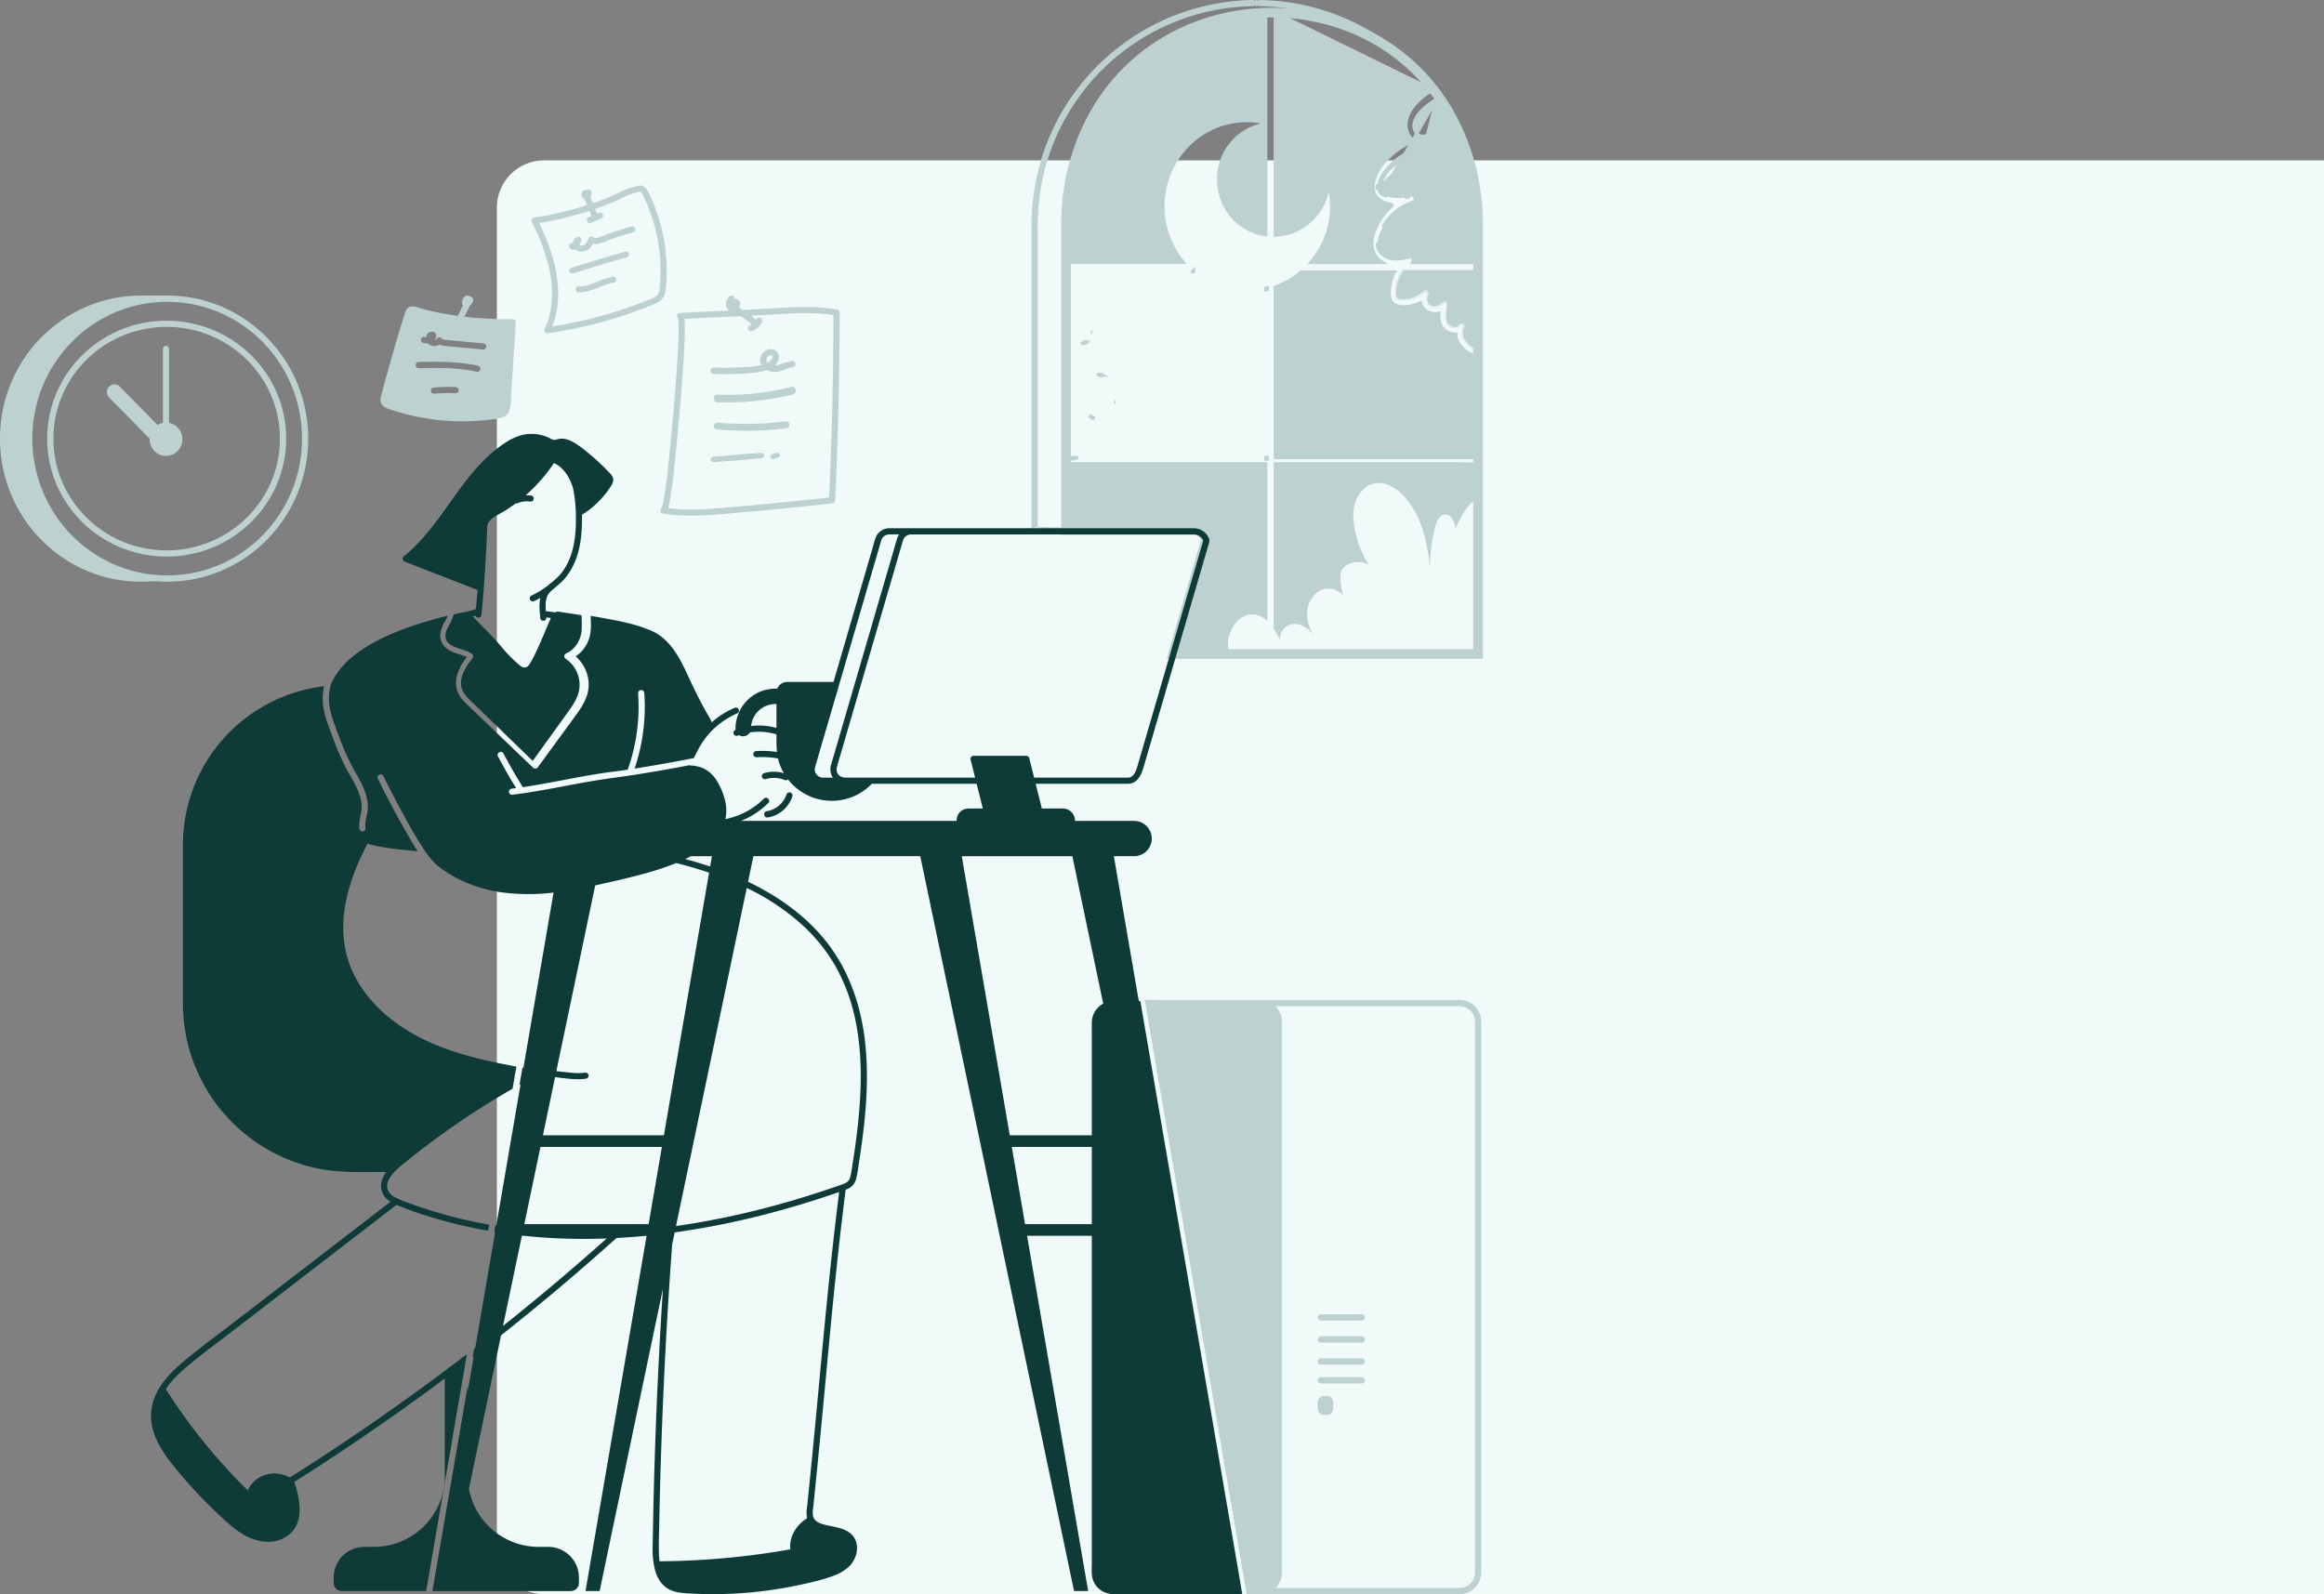 <?xml version="1.0" encoding="UTF-8"?>
<svg xmlns="http://www.w3.org/2000/svg" width="739" height="507" fill="none">
  <rect width="100%" height="100%" fill="#808080" stroke="none"/>
  <path fill="#F0FAF8" d="M158 66c0-8.284 6.716-15 15-15h566v456H173c-8.284 0-15-6.716-15-15V66Z"></path>
  <path fill="#0E3A37" stroke="#BDD2D0" d="M377.046 169.197h-46.563v-1.049c.594-.021 1.2-.015 1.815.001.336.009.677.021 1.019.033.681.025 1.366.049 2.029.049h43.294l.011-.001a5.267 5.267 0 0 1 2.898.716c.588.373 1.149.886 1.513 1.468.363.579.517 1.2.36 1.83-.375 1.506-.826 2.988-1.281 4.481-.23.753-.46 1.509-.682 2.273l-3.533 12.155-4.429 15.236a7.587 7.587 0 0 0-.843.077l-.041.001a.366.366 0 0 1-.034-.002l-.124-.009c1.081-3.929 2.242-7.835 3.404-11.746.631-2.124 1.263-4.25 1.882-6.381l3.294-11.332 1.073-3.693c.219-.498.37-1.022.449-1.559l.007-.048-.002-.049c-.016-.334-.166-.63-.342-.868a3.407 3.407 0 0 0-.646-.646c-.469-.369-1.032-.664-1.44-.788v-.001l-.013-.003a4.058 4.058 0 0 0-1.155-.145 91.89 91.89 0 0 0-1.286-.001l-.634.001Zm-3.077 39.151.281-.965c.112.002.226.006.341.01.209.007.425.018.643.029.432.02.873.042 1.284.042h92.014v1.008c-2.179.051-4.363.022-6.554-.007-1.318-.017-2.64-.035-3.964-.035h-84.069l.024-.082Zm96.046-1.884h-.483V79.562c.004-2.664.004-5.328 0-7.992a70.035 70.035 0 0 0-20.48-49.579 69.988 69.988 0 0 0-48.18-20.512 1.481 1.481 0 0 0 .009-.964 72.7 72.7 0 0 1 8.034.612 70.979 70.979 0 0 1 34.038 14.232h.001a70.913 70.913 0 0 1 20.412 25.113 70.95 70.95 0 0 1 7.132 31.572v134.42h-.483ZM358.028 13.892A71.042 71.042 0 0 1 398.133.514a1.483 1.483 0 0 0 .009.965c-2.016.038-4.03.161-6.037.369h-.001a70.032 70.032 0 0 0-39.947 18.047 70.087 70.087 0 0 0-21.405 38.265l-.001.007a80.528 80.528 0 0 0-1.268 15.413v93.628l-.24.024a1.928 1.928 0 0 1-.215 0l-.522-.028c-.012-1.611-.004-3.221.003-4.834.004-.993.009-1.987.009-2.983V71.934a72.23 72.23 0 0 1 3.648-22.944 71.088 71.088 0 0 1 25.862-35.098Zm41.793-12.573.154.149-.154-.149a.482.482 0 0 1-.313.147.482.482 0 0 1-.451-.483.485.485 0 0 1 .451-.482c.118.008.23.06.313.146l.15-.145-.15.145a.48.48 0 0 1 0 .672Zm-71.303 166.987-.005-.355.134.133.983.984.129.129h-.754a.5.5 0 0 1-.487-.487v-.404l-.5.006.5-.006Zm141.851 39.011.129-.129v.755a.5.5 0 0 1-.487.487l-.087-.001c-.031 0-.066 0-.095.002-.198.007-.396.015-.595.021l.152-.152.983-.983Zm-98.159.036.82 1.077h-.484a.492.492 0 0 1-.383-.194l-.398.303.398-.303a.483.483 0 0 1-.086-.418 2.85 2.85 0 0 1 .027-.092c.025-.086.053-.179.077-.269l-.482-.131.482.131.029-.104Z"></path>
  <path stroke="#BDD2D0" stroke-miterlimit="10" stroke-width="3.066" d="M467.089 50.779c-18.406-62.372-106.772-62.372-125.178 0A71.432 71.432 0 0 0 339 71.03v97.581h40.617c2.383 0 4.099 2.308 3.834 3.23L373.037 208H470V71.031a71.433 71.433 0 0 0-2.911-20.252Z"></path>
  <path fill="#BDD2D0" d="M49.818 184.869c4.135.311 8.293.044 12.357-.794a44.1 44.1 0 0 0 12.781-4.805c7.906-4.473 14.3-11.262 18.346-19.479a45.586 45.586 0 0 0 4.156-13.243c.355-2.333.536-4.689.542-7.049a45.729 45.729 0 0 0-8.231-26.274 45.973 45.973 0 0 0-9.418-9.899 44.198 44.198 0 0 0-27.183-9.325L53.163 94h-8.25a44.399 44.399 0 0 0-22.352 6.013 45.228 45.228 0 0 0-16.438 16.505 45.549 45.549 0 0 0-5.455 15.089 46.922 46.922 0 0 0 .174 16.739c2.055 10.543 7.728 20.004 16.01 26.702 8.657 7.04 19.586 10.557 30.658 9.867.77-.048 1.536-.046 2.308-.046Zm11.894-88.016c8.59 1.773 16.438 6.175 22.488 12.612 6.05 6.438 10.01 14.602 11.349 23.393a44.82 44.82 0 0 1 .49 6.641 43.774 43.774 0 0 1-7.931 25.221c-5.01 7.15-12.033 12.598-20.147 15.629a42.24 42.24 0 0 1-13.13 2.626 43.401 43.401 0 0 1-5.063-.101c-.121-.01-.242-.025-.363-.036a42.545 42.545 0 0 1-1.238-.123c-.278-.033-.556-.075-.833-.113-.25-.035-.499-.066-.748-.105-.336-.053-.672-.115-1.007-.176-.192-.035-.384-.067-.576-.105a44.604 44.604 0 0 1-1.022-.217c-.193-.043-.386-.084-.579-.13-.32-.076-.638-.158-.956-.241-.22-.058-.44-.115-.66-.176-.297-.082-.593-.17-.888-.259-.231-.07-.462-.14-.692-.214a35.506 35.506 0 0 1-.773-.257 40.065 40.065 0 0 1-2.777-1.058 40.976 40.976 0 0 1-2.57-1.194c-.133-.067-.266-.134-.398-.203a40.79 40.79 0 0 1-1.017-.547c-.132-.073-.264-.145-.395-.219-.37-.211-.739-.427-1.104-.65l-.247-.148a42.88 42.88 0 0 1-7.573-5.934l-.068-.07a46.29 46.29 0 0 1-1.055-1.075l-.15-.163a45.025 45.025 0 0 1-.93-1.021c-.074-.084-.144-.17-.217-.254a44.67 44.67 0 0 1-.795-.938c-.126-.154-.248-.312-.372-.468a40.999 40.999 0 0 1-.585-.747c-.145-.191-.285-.385-.427-.578a43.716 43.716 0 0 1-.486-.673 45.903 45.903 0 0 1-.498-.729c-.126-.187-.252-.373-.375-.562a40.1 40.1 0 0 1-.526-.832c-.103-.166-.207-.331-.308-.499a40.21 40.21 0 0 1-.54-.925 45.863 45.863 0 0 1-1.533-2.938l-.097-.205a43.593 43.593 0 0 1-1.08-2.521 42.925 42.925 0 0 1-.257-.679 39.883 39.883 0 0 1-.566-1.622c-.073-.224-.147-.448-.216-.673a43.603 43.603 0 0 1-.284-.96c-.059-.206-.119-.412-.175-.619-.09-.334-.173-.669-.255-1.005-.05-.203-.102-.405-.149-.608-.073-.321-.14-.642-.206-.964-.047-.227-.096-.453-.14-.681-.051-.273-.096-.547-.143-.82-.047-.28-.098-.559-.14-.84-.03-.2-.053-.401-.08-.601a41.052 41.052 0 0 1-.137-1.047c-.016-.145-.026-.29-.04-.436-.04-.39-.08-.781-.11-1.173a46.623 46.623 0 0 1-.071-1.281c-.005-.12-.015-.238-.02-.358a44.84 44.84 0 0 1 .485-8.477l.004-.028c.067-.437.147-.872.227-1.307.026-.135.046-.271.073-.406.066-.337.143-.674.217-1.011.052-.231.098-.464.153-.695.077-.325.164-.648.249-.972.058-.224.113-.449.174-.672.094-.335.198-.67.3-1.005.062-.205.12-.413.185-.617.078-.244.165-.486.248-.729.094-.278.185-.558.285-.833.098-.27.205-.537.309-.805.092-.241.181-.484.278-.723.13-.316.267-.629.403-.942.082-.188.159-.378.243-.565.14-.309.289-.614.436-.92.091-.19.178-.383.273-.573.126-.254.262-.504.393-.756.125-.24.247-.481.377-.719.107-.197.222-.39.333-.585.162-.287.322-.575.491-.86.118-.196.242-.388.362-.583.169-.273.335-.549.509-.817.078-.12.16-.237.24-.357a43.265 43.265 0 0 1 2.637-3.58c.103-.125.21-.246.315-.37.237-.283.475-.566.72-.843.145-.164.295-.322.443-.484.22-.242.44-.485.666-.723.093-.098.19-.191.284-.288.295-.304.591-.608.897-.904l.013-.013a42.465 42.465 0 0 1 4.958-4.139l.071-.05c.413-.292.83-.578 1.252-.857l.203-.13c.384-.25.772-.497 1.164-.735.085-.052.171-.099.256-.15.38-.227.76-.451 1.147-.666.103-.057.209-.111.312-.167.367-.201.736-.399 1.11-.59.209-.106.42-.205.632-.308.26-.128.52-.257.784-.38.358-.166.72-.321 1.08-.476.13-.055.256-.114.386-.168.363-.151.73-.291 1.095-.431.14-.054.278-.111.42-.164.432-.16.866-.308 1.301-.454.092-.03.181-.064.273-.094.46-.15.92-.289 1.383-.423.072-.02.142-.044.214-.064a42.124 42.124 0 0 1 8.083-1.463l.112-.011c.368-.03.736-.046 1.105-.066.198-.01.395-.025.593-.033a47.77 47.77 0 0 1 1.416-.028 42.283 42.283 0 0 1 8.819.858Z"></path>
  <path fill="#0E3A37" d="M243.034 259.257c.075.257.243.474.468.607.226.132.492.17.743.105a9.676 9.676 0 0 0 4.747-2.24 10.193 10.193 0 0 0 2.973-4.438c.069-.261.036-.54-.093-.775a.991.991 0 0 0-.595-.479.952.952 0 0 0-.748.096 1.012 1.012 0 0 0-.463.616l-.105.297-.026.077c-.008.017-.017.036-.03.068a8.848 8.848 0 0 1-.831 1.503 6.976 6.976 0 0 1-.654.808c-.257.28-.531.543-.819.788-.253.208-.518.4-.794.573a10.19 10.19 0 0 1-1.055.578 8.553 8.553 0 0 1-.838.301 8.256 8.256 0 0 1-1.192.261.997.997 0 0 0-.593.481 1.055 1.055 0 0 0-.095.773Z"></path>
  <path fill="#BDD2D0" d="M433.07 418h-13.14a.946.946 0 0 0-.659.304A1.021 1.021 0 0 0 419 419c0 .26.097.509.271.696a.946.946 0 0 0 .659.304h13.14a.948.948 0 0 0 .659-.304c.174-.187.271-.436.271-.696 0-.26-.097-.509-.27-.696a.95.95 0 0 0-.66-.304Zm0 7h-13.14a.946.946 0 0 0-.659.304A1.021 1.021 0 0 0 419 426c0 .26.097.509.271.696a.946.946 0 0 0 .659.304h13.14a.948.948 0 0 0 .659-.304c.174-.187.271-.436.271-.696 0-.26-.097-.509-.27-.696a.95.95 0 0 0-.66-.304Zm0 7h-13.14a.946.946 0 0 0-.659.304A1.021 1.021 0 0 0 419 433c0 .26.097.509.271.696a.946.946 0 0 0 .659.304h13.14a.948.948 0 0 0 .659-.304c.174-.187.271-.436.271-.696 0-.26-.097-.509-.27-.696a.95.95 0 0 0-.66-.304Zm0 6h-13.14a.946.946 0 0 0-.659.304A1.021 1.021 0 0 0 419 439c0 .26.097.509.271.696a.946.946 0 0 0 .659.304h13.14a.948.948 0 0 0 .659-.304c.174-.187.271-.436.271-.696 0-.26-.097-.509-.27-.696a.95.95 0 0 0-.66-.304Zm-9.077 8.259a2.581 2.581 0 0 0-.396-1.376c-.26-.418-.637-.711-1.061-.824a2.585 2.585 0 0 0-.613-.058c-.338 0-.675-.003-1.013 0-.409 0-.807.158-1.135.452-.329.293-.57.706-.688 1.178a6.273 6.273 0 0 0-.073 1.462 4.268 4.268 0 0 0 .217 1.699c.116.264.274.498.466.689.192.19.413.333.65.421.236.077.481.109.726.095h1.049c.479-.009.937-.235 1.283-.633.347-.398.555-.939.584-1.514.022-.374.004-.755.004-1.129 0-.154.002-.308 0-.462Zm-381.4-342.835a38.054 38.054 0 0 0-18.874 12.179 38.01 38.01 0 0 0-5.914 9.749 36.83 36.83 0 0 0-2.693 11.284c-.308 3.96.02 7.942.973 11.8a37.396 37.396 0 0 0 7.66 14.997 38.028 38.028 0 0 0 13.516 10.205 38.61 38.61 0 0 0 23.364 2.606 38.06 38.06 0 0 0 10.858-3.969c6.684-3.682 12.091-9.262 15.519-16.017a36.812 36.812 0 0 0 3.536-10.938c.302-1.925.456-3.87.462-5.819a36.978 36.978 0 0 0-6.976-21.653 38.488 38.488 0 0 0-7.988-8.164 38.291 38.291 0 0 0-15.973-7.026 38.527 38.527 0 0 0-17.47.766Zm17.558 1.24a36.338 36.338 0 0 1 14.778 6.653 35.746 35.746 0 0 1 10.329 12.371 35.33 35.33 0 0 1 3.343 10.406 36.197 36.197 0 0 1 .295 8.272 31.873 31.873 0 0 1-.322 2.709 35.889 35.889 0 0 1-1.326 5.436 35.272 35.272 0 0 1-4.912 9.608 34.887 34.887 0 0 1-3.418 4.051 37.047 37.047 0 0 1-3.974 3.517 37.06 37.06 0 0 1-4.61 2.97 34.835 34.835 0 0 1-4.918 2.214 36.669 36.669 0 0 1-22.24.827 35.644 35.644 0 0 1-9.944-4.488 36.147 36.147 0 0 1-8.036-7.118 30.937 30.937 0 0 1-1.596-2.06 36.806 36.806 0 0 1-2.834-4.669c-.388-.762-.8-1.653-1.083-2.336a35.904 35.904 0 0 1-1.718-5.275 33.447 33.447 0 0 1-.867-5.443 36.574 36.574 0 0 1 .014-5.786c.148-1.832.447-3.649.893-5.434a35.399 35.399 0 0 1 7.296-14.302 36.881 36.881 0 0 1 3.817-3.884 34.01 34.01 0 0 1 4.251-3.199 37.07 37.07 0 0 1 4.846-2.621 31.93 31.93 0 0 1 2.42-.97 36.767 36.767 0 0 1 5.434-1.492c.937-.183 1.86-.325 2.712-.421a37.14 37.14 0 0 1 11.37.464Z"></path>
  <path fill="#BDD2D0" d="m50.101 135.157-8.401-8.536-3.62-3.678a2.384 2.384 0 0 0-1.692-.693 2.388 2.388 0 0 0-1.684.715 2.462 2.462 0 0 0-.704 1.711c-.004.642.241 1.26.682 1.72l12.782 12.985.12.123a5.262 5.262 0 0 0 2.458 4.706 5.149 5.149 0 0 0 4.798.36 5.214 5.214 0 0 0 1.98-1.513 5.333 5.333 0 0 0 1.069-2.269 5.385 5.385 0 0 0-.081-2.515 5.32 5.32 0 0 0-1.213-2.193 5.21 5.21 0 0 0-2.072-1.379 4.8 4.8 0 0 0-.78-.219v-23.536a.987.987 0 0 0-.292-.671.956.956 0 0 0-1.338 0 .987.987 0 0 0-.292.671v23.546a5.295 5.295 0 0 0-1.72.665Zm124.124-51.416a35.908 35.908 0 0 1 1.061 13.62 25.115 25.115 0 0 1-2.062 7.182.98.98 0 0 0 .088 1.071.996.996 0 0 0 1.019.359 137.89 137.89 0 0 0 16.302-3.336 137.366 137.366 0 0 0 15.774-5.276 15.104 15.104 0 0 0 3.417-1.608 4.726 4.726 0 0 0 1.802-3.42 49.18 49.18 0 0 0 .341-7.852 56.284 56.284 0 0 0-5.608-22.962c-.584-1.208-1.224-2.523-2.785-2.519a7.516 7.516 0 0 0-2.041.43 32.887 32.887 0 0 0-3.726 1.341c-.076.023-.15.053-.22.092a32.76 32.76 0 0 1-1.963.99 46.83 46.83 0 0 1-2.15.939 86.752 86.752 0 0 1-4.965 1.838l-.694-1.663c-.043-.104-.089-.21-.134-.314.508-.599.748-1.459.104-2.07a1.31 1.31 0 0 0-1.59-.107 1.006 1.006 0 0 0-1.12.694 1.678 1.678 0 0 0 .337 1.86c.125.116.273.205.433.263.238.573.477 1.146.717 1.718l.095.23a113.095 113.095 0 0 1-10.745 2.894 77.902 77.902 0 0 1-3.176.62 62.061 62.061 0 0 1-1.832.287l-.147.02-.048.007-.031.004c-.236.03-.472.059-.709.086a1.003 1.003 0 0 0-.837.496.988.988 0 0 0-.009.969 63.7 63.7 0 0 1 5.102 13.117Zm12.658-21.823.002.012c-.004.005-.005.001-.002-.012Zm.535-.053-.004.007c-.001-.078.001-.083.004-.007Zm-5.788 6.885c1.938-.52 3.866-1.087 5.782-1.7l.685 1.646-1.037.442a.973.973 0 0 0-.352 1.332c.13.219.34.379.587.447.255.054.522.02.755-.098l3.234-1.378a.975.975 0 0 0 .451-.582.988.988 0 0 0-.099-.75.99.99 0 0 0-.586-.448 1.154 1.154 0 0 0-.755.098l-.409.175-.624-1.498c1.411-.484 2.81-1 4.197-1.55a45.259 45.259 0 0 0 5.117-2.342 31.74 31.74 0 0 1 3.624-1.28c.288-.083.577-.166.868-.237.229-.09.48-.107.719-.049-.048-.02.048.044.07.062a.56.56 0 0 1 .137.165 6 6 0 0 1 .384.71 52.798 52.798 0 0 1 2.838 6.876 54.456 54.456 0 0 1 2.604 22.067c-.084.96-.071 2.26-.773 3-.715.754-1.859 1.096-2.806 1.481a137.536 137.536 0 0 1-30.458 8.462l-.151.022a29.826 29.826 0 0 0 1.809-12.28 48.002 48.002 0 0 0-3.208-14.232 73.9 73.9 0 0 0-2.784-6.394 85.096 85.096 0 0 0 10.181-2.167Zm30.152 85.529-.026.194-.065.469-.14.971c-.103.691-.212 1.38-.329 2.068a21.603 21.603 0 0 1-.761 3.427l-.029.081-.01.007c.003 0 .004.002.005.006l-.012.033-.006.014a.046.046 0 0 1-.002-.026.045.045 0 0 1 .011-.023c-.599.418-.596 1.644.283 1.795 6.913 1.19 13.916.641 20.859.045a1304.199 1304.199 0 0 0 33.039-3.255 1.014 1.014 0 0 0 .986-.983A1362.586 1362.586 0 0 0 267 99.416a.99.99 0 0 0-.724-.947c-5.272-.96-10.619-.957-15.953-.682-4.443.233-8.883.54-13.327.755l-.809.037-1.167-.849c.183-.31.293-.657.323-1.015a1.541 1.541 0 0 0-.091-.666 1.541 1.541 0 0 0-1.615-.986c-.024.002-.048.01-.072.013a.938.938 0 0 0-.039-.427.941.941 0 0 0-.228-.365.996.996 0 0 0-1.395 0 3.975 3.975 0 0 0-1.092 2.293 2.403 2.403 0 0 0 .925 2.046c.073.055.15.105.23.15-2.734.123-5.468.246-8.202.372-2.506.118-5.011.247-7.516.388a1.005 1.005 0 0 0-.89.647.993.993 0 0 0 .243 1.07c.007.024.015.048.021.073.021.089.037.179.053.269.004.028.009.056.012.085.028.262.052.523.068.786.097 1.614.055 3.238.007 4.853a220.569 220.569 0 0 1-.334 6.897 452.818 452.818 0 0 1-.574 8.14 793.121 793.121 0 0 1-.712 8.567 1133.783 1133.783 0 0 1-1.439 15.175 675.162 675.162 0 0 1-.522 4.932c-.12 1.081-.253 2.161-.397 3.239l-.002.013Zm1.584 2.728c.254-1.65.478-3.304.672-4.963.166-1.414.314-2.83.462-4.246.23-2.209.452-4.42.666-6.631.263-2.71.517-5.422.761-8.135.262-2.919.512-5.839.748-8.76.228-2.834.437-5.669.626-8.505.161-2.455.304-4.911.396-7.37.068-1.782.123-3.571.058-5.354a17.533 17.533 0 0 0-.129-1.62c5.989-.33 11.982-.568 17.974-.85l2.012 1.465c.488.355.967.746 1.478 1.078a5.175 5.175 0 0 1-.748.402.976.976 0 0 0-.453.588.997.997 0 0 0 .099.757c.13.22.342.382.589.451l.263.035a.985.985 0 0 0 .497-.134 6.086 6.086 0 0 0 2.91-2.682 1.03 1.03 0 0 0 .099-.757.981.981 0 0 0-.823-.713.99.99 0 0 0-.98.478c-.025.047-.055.092-.081.138-.467-.283-.91-.601-1.326-.953l-.418-.305c1.388-.07 2.775-.144 4.163-.222 2.481-.143 4.96-.317 7.442-.447 4.903-.253 9.845-.307 14.701.488a1383.58 1383.58 0 0 1-.237 22.503 1364.08 1364.08 0 0 1-.638 23.238c-.147 4.082-.314 8.163-.499 12.243a1296.225 1296.225 0 0 1-30.624 3.025c-3.421.297-6.845.609-10.277.74a58.277 58.277 0 0 1-10.271-.396c.061-.224.11-.434.151-.602.318-1.312.533-2.651.737-3.984Z"></path>
  <path fill="#BDD2D0" d="M182.151 79.437c.283.041.572.001.83-.116.316.283.699.486 1.116.591a3.722 3.722 0 0 0 1.668-.014 3.643 3.643 0 0 0 1.482-.738 4.932 4.932 0 0 0 1.283-1.625c.608.13 1.24.12 1.843-.034a29.85 29.85 0 0 0 3.387-1.219c2.481-.898 4.996-1.7 7.545-2.406 1.219-.338.701-2.174-.524-1.834-2.345.65-4.664 1.382-6.956 2.194-1.096.39-2.172.83-3.267 1.22-.196.07-.395.132-.598.184-.168.046-.34.077-.514.091a.902.902 0 0 1-.413-.025 1.02 1.02 0 0 1-.125-.056l-.005-.003a1.165 1.165 0 0 1-.136-.145c-.519-.597-1.417-.187-1.65.42a4.524 4.524 0 0 1-.933 1.596 1.72 1.72 0 0 1-.618.446c-.238.102-.497.15-.758.142a.996.996 0 0 1-.45-.127.608.608 0 0 1-.083-.071 7.9 7.9 0 0 0 .583-1.394.912.912 0 0 0-.019-.552.95.95 0 0 0-.334-.448 1.054 1.054 0 0 0-1.096-.074 2.223 2.223 0 0 0-.881.755 2.108 2.108 0 0 0-.36 1.081 1.013 1.013 0 0 0-.448.005c-.249.073-.46.234-.588.452a.946.946 0 0 0-.102.718c.059.256.199.487.399.664.201.176.453.289.722.322Zm16.631.606a495.503 495.503 0 0 0-17.062 5.122 1 1 0 0 0-.588.444.908.908 0 0 0-.101.706c.071.238.239.44.466.562.227.122.496.155.749.091a494.34 494.34 0 0 1 17.061-5.121c1.216-.342.698-2.147-.525-1.804Zm-4.033 7.987c-3.699.624-6.964 3.078-10.79 3.066a1.008 1.008 0 0 0-.68.29.933.933 0 0 0-.279.662c0 .248.1.485.279.663.179.177.423.281.68.289 4.055.012 7.416-2.477 11.316-3.135a.991.991 0 0 0 .595-.449.927.927 0 0 0 .096-.721.98.98 0 0 0-.469-.568 1.048 1.048 0 0 0-.748-.097Zm32.193 30.915c3.343.107 6.685.058 10.027-.146 2.261-.139 4.634-.308 6.783-1.131a5.56 5.56 0 0 0 3.595.505c1.601-.275 3.068-1.138 4.676-1.358a.982.982 0 0 0 .682-.31c.182-.191.287-.448.295-.718a1.06 1.06 0 0 0-.288-.725.96.96 0 0 0-.689-.303c-1.276.238-2.53.592-3.748 1.057a7.907 7.907 0 0 1-1.586.391 4.667 4.667 0 0 1-.41.016 3.618 3.618 0 0 0 1.021-1.278 3.82 3.82 0 0 0 .373-1.622c-.119-1.71-1.804-2.592-3.281-2.25a3.464 3.464 0 0 0-1.692 1.018 3.748 3.748 0 0 0-.911 1.814c-.122.74.003 1.501.355 2.155-1.831.439-3.7.677-5.578.708-3.205.186-6.413.226-9.624.121-1.257-.04-1.255 2.016 0 2.056Zm17.643-5.783a1 1 0 0 1 .891-.032.563.563 0 0 1 .133.089c.017.015.088.112.086.09.011.038.023.103.03.14-.004.042-.012.127.006.056.021-.079-.024.115-.029.133a2.361 2.361 0 0 1-.742 1.081 4.701 4.701 0 0 1-.954.611l-.007-.008-.04-.05-.069-.107c-.018-.032-.094-.186-.107-.203-.118-.351-.1-.736.05-1.073.15-.337.42-.598.752-.727Zm7.186 9.881a83.324 83.324 0 0 1-18.486 2.508c-1.783.04-3.566.022-5.349-.053-1.249-.051-1.248 2.382 0 2.433a85.116 85.116 0 0 0 19.082-1.387 85.397 85.397 0 0 0 5.269-1.154c.248-.086.459-.292.586-.572.128-.281.161-.614.092-.925a1.213 1.213 0 0 0-.456-.734.802.802 0 0 0-.738-.116ZM250.035 134a103.93 103.93 0 0 1-17.149.714 103.823 103.823 0 0 1-4.921-.323.917.917 0 0 0-.68.325 1.186 1.186 0 0 0 .003 1.546c.18.205.423.323.677.328a103.72 103.72 0 0 0 22.07-.391.938.938 0 0 0 .674-.331c.18-.205.284-.48.291-.769a1.188 1.188 0 0 0-.285-.775.914.914 0 0 0-.68-.324Zm-8.031 10-15.008 1.223a1.095 1.095 0 0 0-.697.267.871.871 0 0 0-.299.622c.002.235.107.46.294.626.186.166.438.26.702.262l15.008-1.223c.262-.007.511-.102.697-.267a.871.871 0 0 0 .299-.622.847.847 0 0 0-.294-.626 1.068 1.068 0 0 0-.702-.262Zm5.559.107-.211-.079a1.005 1.005 0 0 0-.469 0l-1.235.43a.985.985 0 0 0-.527.36.546.546 0 0 0-.105.292.54.54 0 0 0 .016.313.81.81 0 0 0 .406.47l.21.079c.154.037.316.037.469 0l1.235-.43a.98.98 0 0 0 .527-.36.546.546 0 0 0 .105-.292.54.54 0 0 0-.016-.313.811.811 0 0 0-.405-.47Z"></path>
  <path fill="#BDD2D0" stroke="#BDD2D0" d="M339 145.842v.157h.018m-.018-.157.221.157a7.204 7.204 0 0 1-.147.001l-.056-.001m-.018-.157h.5v.153c.203-.003.405-.006.607-.007.339-.003.678-.003 1.017-.003a14.462 14.462 0 0 0 1.627-.492l-.151-.001c-.511-.003-1.023-.006-1.535-.007a14.916 14.916 0 0 1-1.847.332l-.218.025Zm0 0 .018.157m-.018-.157.018.157M402.5 146h.5v-.5h-.5v.5Zm0-53.817c.167-.04.334-.081.5-.124v-.517c-.166.044-.333.086-.5.126v.514ZM339.5 86h-.5v.5h.5V86Zm39.669.377.142.123h.186V86l-.328.377ZM339.5 93.43a15.944 15.944 0 0 0-.289-.138l-.211.453h.5v-.315Zm5.419 15.297c-.381.27-.802.47-1.252.579a8.34 8.34 0 0 1 1.402-.076c.21-.137.409-.292.596-.463a8.853 8.853 0 0 0-.746-.04Zm5.169 10.293c-.402.122-.827.15-1.252.056a7.3 7.3 0 0 1 1.201.475c.221-.051.434-.127.639-.222a8.227 8.227 0 0 0-.588-.309Zm-2.58 13.553a4.678 4.678 0 0 1-1.227-.349c.365.227.692.502.98.816.237.042.476.069.716.079a5.795 5.795 0 0 0-.469-.546Zm7.304-4.694-.489-.105.489.105Zm-7.459-22.199-.492-.089.492.089Z"></path>
  <path fill="#BDD2D0" d="M469.775 147.001c-1.709.032-3.423 0-5.132 0H405v52.962a32.438 32.438 0 0 1 2.332 4.037c-1.059-2.368 1.144-5.261 3.703-5.55 2.559-.289 5.001 1.357 6.547 3.435-1.496-2.557-2.347-5.613-1.77-8.524.578-2.911 2.796-5.578 5.69-6.116a5.813 5.813 0 0 1 3.165.379 5.873 5.873 0 0 1 2.501 1.994 19.309 19.309 0 0 1-.889-6.043 5.256 5.256 0 0 1 .423-2.283 4.319 4.319 0 0 1 1.993-1.826 7.505 7.505 0 0 1 6.568.101 30.065 30.065 0 0 1-4.253-10.316c-.669-3.005-1.005-6.18-.159-9.139.847-2.96 3.078-5.663 6.056-6.337 3.564-.808 7.158 1.398 9.625 4.117 5.551 6.121 7.405 14.752 8.175 23.014a49.819 49.819 0 0 1 1.731-13.572c.438-1.616 1.28-3.492 2.93-3.675 2.078-.232 3.254 2.366 3.445 4.467 1.159-2.551 2.343-5.143 4.179-7.25a11.722 11.722 0 0 1 3.008-2.489v-11.386c-.075 0-.15-.002-.225 0Z"></path>
  <path fill="#BDD2D0" stroke="#BDD2D0" d="M402.5 74.662c-3.893-.531-7.501-2.402-10.226-5.317-2.853-3.051-4.549-7.047-4.78-11.267a18.021 18.021 0 0 1 3.521-11.744c2.503-3.36 6.094-5.692 10.124-6.582l-.018-.98a26.137 26.137 0 0 0-16.264 2.306c-5.049 2.499-9.197 6.56-11.856 11.607a27.797 27.797 0 0 0-2.962 16.501 27.554 27.554 0 0 0 6.306 14.313h-32.07c-.555 0-1.112-.003-1.672-.007-1.032-.006-2.07-.013-3.103.003V71.356a72.203 72.203 0 0 1 2.867-20.214c8.892-30.526 34.351-46.064 60.133-46.633v70.153Z"></path>
  <path fill="#BDD2D0" d="M403 182.815V147h-64v21.426h40.288c2.364 0 4.066 2.319 3.803 3.245L372.762 208h18.046a13.714 13.714 0 0 1-.327-2.989c.011-4.737 3.437-9.939 8.058-9.613a7.176 7.176 0 0 1 4.461 2.134v-14.717Zm-239.205-80.936a.883.883 0 0 0-.343-.301.914.914 0 0 0-.452-.092 116.255 116.255 0 0 1-15.349-.761l.597-1.2.942-1.892c.071-.142.143-.284.213-.427a2.824 2.824 0 0 0 1.08-1.539c.057-.247.02-.505-.103-.728a1.07 1.07 0 0 0-.567-.482 1.591 1.591 0 0 0-1.953-.217 2.386 2.386 0 0 0-.747.937c-.163.37-.228.774-.187 1.175.013.288.114.565.29.797l-.49.985-1.158 2.325a104.685 104.685 0 0 1-6.532-1.111 68.34 68.34 0 0 1-5.621-1.383c-.975-.287-2.035-.764-3.051-.388-1.119.415-1.459 1.541-1.776 2.559a567.68 567.68 0 0 0-6.918 24.006c-.279 1.055-.769 2.248-.652 3.352.125 1.179.979 1.907 2.039 2.342 1.032.425 2.118.748 3.186 1.075a69.443 69.443 0 0 0 6.547 1.655 72.253 72.253 0 0 0 13.62 1.431c2.28.021 4.557-.069 6.832-.269a76.359 76.359 0 0 0 3.473-.394 13.753 13.753 0 0 0 3.103-.596 3.713 3.713 0 0 0 1.338-.871c.376-.383.661-.841.836-1.344a9.836 9.836 0 0 0 .434-2.89l.456-7.307.894-14.29.223-3.572a.844.844 0 0 0-.204-.585Zm-18.922 23.186a47.987 47.987 0 0 0-6.877.152 1.019 1.019 0 0 1-.705-.289.971.971 0 0 1-.294-.689.992.992 0 0 1 .3-.683c.186-.182.436-.287.699-.294a47.987 47.987 0 0 1 6.877-.152c.265 0 .519.103.706.286a.964.964 0 0 1 0 1.382 1.006 1.006 0 0 1-.706.287Zm7.86-7.528a1 1 0 0 1-.474.583 1.04 1.04 0 0 1-.755.1c-6.01-1.362-12.22-1.248-18.349-1.138-1.288.023-1.284-1.931 0-1.955 6.311-.113 12.691-.194 18.88 1.208.254.071.469.237.6.462.13.224.165.49.098.74Zm.893-6.356-7.997-.77-4.04-.388a5.381 5.381 0 0 1-1.913-.43 2.781 2.781 0 0 1-2.904.165 2.488 2.488 0 0 1-.701-.602 3.678 3.678 0 0 1-1.527-.095c-1.234-.351-.706-2.237.531-1.885.138.039.28.063.423.071.036-.314.143-.616.312-.885a1.683 1.683 0 0 1 1.016-.811 1.723 1.723 0 0 1 1.303.142c.918.575.74 1.611.118 2.319-.037.043-.081.078-.12.118a1.114 1.114 0 0 0 .752-.386c.101-.156.244-.282.414-.363a1.027 1.027 0 0 1 1.062.106.997.997 0 0 1 .331.436c.051.02.087.031.028.01.088.029.177.051.268.067.028.006.119.019.148.024.59.073 1.187.114 1.778.171l3.546.341 7.172.69c.263.005.514.11.7.292a.992.992 0 0 1 .299.686.976.976 0 0 1-.295.689c-.187.182-.44.286-.704.288Z"></path>
  <mask id="a" fill="#fff">
    <path d="M446.343 86a12.96 12.96 0 0 0-.821 1.296 12.556 12.556 0 0 0-1.402 4.131 11.413 11.413 0 0 0-.113 2.049c.02.642.099 1.188.666 1.453.582.2 1.202.267 1.813.194a9.807 9.807 0 0 0 2.297-.395 10.187 10.187 0 0 0 3.953-2.199 1.004 1.004 0 0 1 1.306-.078.986.986 0 0 1 .257 1.288c-.116.149-.215.31-.297.479a4.28 4.28 0 0 1-.065.179 4.198 4.198 0 0 0-.063.248c-.006.03-.016.096-.021.127a3.655 3.655 0 0 0-.002.59l.006.07c0-.006.002-.006.009.03a2.107 2.107 0 0 0 .958 1.534 2.67 2.67 0 0 0 2.014.265 3.377 3.377 0 0 0 1.872-1.163c.683-.807 1.87.07 1.663.971a14.112 14.112 0 0 0-.496 3.633c.01.548.115 1.089.31 1.6.084.203.187.399.307.584.014.022.03.043.045.065l.056.066a2.904 2.904 0 0 0 .374.356c.015.005.199.132.222.146.081.049.164.095.249.138.022.012.128.058.155.072.19.073.385.13.584.172.015.003.155.022.174.027.066.005.133.011.199.013.12.003.239-.005.358-.011l.035-.001.046-.015c.082-.024.167-.048.249-.066a.195.195 0 0 1 .053-.008 7.176 7.176 0 0 0 .248-.151c.022-.02.103-.083.119-.099.025-.026.071-.084.091-.108.057-.086.109-.176.155-.269a1.005 1.005 0 0 1 1.362-.358 1.026 1.026 0 0 1 .357 1.366c-.18.331-.303.689-.365 1.06a.687.687 0 0 1-.015.073.634.634 0 0 1-.003.074 4.594 4.594 0 0 0 .014.888c.006.023.035.195.035.195a5.33 5.33 0 0 0 .271.919c.063.154.136.305.216.452a6.089 6.089 0 0 0 2.005 2.214A6.067 6.067 0 0 0 470 111V86h-.227c-1.727.033-3.458 0-5.186 0h-18.244Z"></path>
  </mask>
  <path fill="#BDD2D0" d="M446.343 86a12.96 12.96 0 0 0-.821 1.296 12.556 12.556 0 0 0-1.402 4.131 11.413 11.413 0 0 0-.113 2.049c.02.642.099 1.188.666 1.453.582.2 1.202.267 1.813.194a9.807 9.807 0 0 0 2.297-.395 10.187 10.187 0 0 0 3.953-2.199 1.004 1.004 0 0 1 1.306-.078.986.986 0 0 1 .257 1.288c-.116.149-.215.31-.297.479a4.28 4.28 0 0 1-.065.179 4.198 4.198 0 0 0-.063.248c-.006.03-.016.096-.021.127a3.655 3.655 0 0 0-.002.59l.006.07c0-.006.002-.006.009.03a2.107 2.107 0 0 0 .958 1.534 2.67 2.67 0 0 0 2.014.265 3.377 3.377 0 0 0 1.872-1.163c.683-.807 1.87.07 1.663.971a14.112 14.112 0 0 0-.496 3.633c.01.548.115 1.089.31 1.6.084.203.187.399.307.584.014.022.03.043.045.065l.056.066a2.904 2.904 0 0 0 .374.356c.015.005.199.132.222.146.081.049.164.095.249.138.022.012.128.058.155.072.19.073.385.13.584.172.015.003.155.022.174.027.066.005.133.011.199.013.12.003.239-.005.358-.011l.035-.001.046-.015c.082-.024.167-.048.249-.066a.195.195 0 0 1 .053-.008 7.176 7.176 0 0 0 .248-.151c.022-.02.103-.083.119-.099.025-.026.071-.084.091-.108.057-.086.109-.176.155-.269a1.005 1.005 0 0 1 1.362-.358 1.026 1.026 0 0 1 .357 1.366c-.18.331-.303.689-.365 1.06a.687.687 0 0 1-.015.073.634.634 0 0 1-.003.074 4.594 4.594 0 0 0 .014.888c.006.023.035.195.035.195a5.33 5.33 0 0 0 .271.919c.063.154.136.305.216.452a6.089 6.089 0 0 0 2.005 2.214A6.067 6.067 0 0 0 470 111V86h-.227c-1.727.033-3.458 0-5.186 0h-18.244Z"></path>
  <path fill="#BDD2D0" d="M446.343 86v-1h-.512l-.3.416.812.585Zm-.821 1.296-.875-.485-.002.004.877.48Zm-1.402 4.131-.988-.152-.001.008.989.144Zm-.113 2.049.999-.031v-.003l-.999.034Zm.666 1.453-.425.906.049.023.051.017.325-.946Zm1.813.194-.051-.999-.033.002-.034.004.118.993Zm2.297-.395-.28-.96-.005.002.285.958Zm3.953-2.199.668.744.014-.013.014-.013-.696-.718Zm1.306-.078-.605.796.002.001.603-.797Zm.257 1.288.791.612.039-.051.033-.056-.863-.505Zm-.297.479-.9-.437-.052.106-.025.116.977.215Zm-.065.179-.934-.357-.013.034-.011.035.958.288Zm-.063.248.974.229.002-.01-.976-.219Zm-.021.127-.987-.163-.006.036-.003.036.996.091Zm-.014.277 1 .006v-.003l-1-.003Zm.012.314.997-.083-.997.083Zm.006.07-.997.081 1.995-.029-.998-.053Zm.009.03.994-.114-.005-.04-.007-.038-.982.191Zm.958 1.533-.536.844.019.012.019.01.498-.866Zm2.014.265-.222-.975-.017.004-.017.005.256.966Zm1.872-1.163-.763-.647-.007.008-.006.008.776.63Zm1.663.971.965.263.005-.02.004-.019-.974-.224Zm-.496 3.633-1-.005v.024l1-.019Zm.31 1.6-.935.356.006.014.006.015.923-.385Zm.307.584-.84.542.005.008.835-.55Zm.045.065-.818.575.039.056.047.05.732-.681Zm.056.066-.772.636.017.02.017.019.738-.675Zm.196.201-.687.727.687-.727Zm.178.155-.631.776.15.122.185.057.296-.955Zm.222.146-.52.854.001.001.519-.855Zm.249.138-.454.891.003.002.451-.893Zm.155.072-.448.894.044.021.045.018.359-.933Zm.584.172-.206.979h.001l.205-.979Zm.174.027-.245.969.08.02.083.007.082-.996Zm.199.013-.025.999.025-.999Zm.358-.011-.055-.999h-.001l.056.999Zm.035-.001.011 1 .168-.002.158-.056-.337-.942Zm.046-.015-.283-.959h-.001l.284.959Zm.249-.066.22.975.023-.005.022-.006-.265-.964Zm.053-.008.034.999.289-.01.24-.163-.563-.826Zm.061-.037-.496-.869-.001.001.497.868Zm.187-.114.534.846.075-.048.065-.059-.674-.739Zm.119-.099-.705-.71-.002.003.707.707Zm.091-.108.766.643.038-.045.033-.05-.837-.548Zm.155-.269-.858-.513-.019.032-.017.033.894.448Zm1.362-.358.526-.85-.015-.009-.015-.009-.496.868Zm.357 1.366-.877-.482-.003.006.88.476Zm-.365 1.06.983.185.002-.01.002-.01-.987-.165Zm-.015.073-.971-.239-.033.136.005.141.999-.038Zm-.003.074.997.078v-.002l-.997-.076Zm-.015.31 1 .016v-.003l-1-.013Zm.029.578-.994.115.009.073.019.071.966-.259Zm.035.195-.986.167.002.015.003.014.981-.196Zm.072.309-.967.254v.001l.967-.255Zm.199.61-.932.364.004.008.003.008.925-.38Zm.216.452.883-.47-.003-.007-.004-.006-.876.483Zm.309.521-.838.545.006.009.832-.554ZM470 111l-.187.982 1.187.226V111h-1Zm0-25h1v-1h-1v1Zm-.227 0-.018-1h-.001l.019 1Zm-24.242-.584a13.95 13.95 0 0 0-.884 1.395l1.749.97c.229-.414.482-.813.758-1.196l-1.623-1.169Zm-.886 1.399a13.541 13.541 0 0 0-1.513 4.46l1.977.304c.205-1.333.641-2.62 1.289-3.802l-1.753-.962Zm-1.514 4.468a12.468 12.468 0 0 0-.124 2.227l1.999-.068a10.54 10.54 0 0 1 .104-1.87l-1.979-.289Zm-.124 2.224c.01.328.035.77.191 1.187a2 2 0 0 0 1.05 1.14l.849-1.81c-.026-.013-.025-.017-.016-.007.007.008.002.007-.009-.023a.853.853 0 0 1-.041-.188 3.789 3.789 0 0 1-.025-.361l-1.999.062Zm1.341 2.368c.724.25 1.496.332 2.257.241l-.237-1.986c-.462.055-.93.005-1.37-.146l-.65 1.891Zm2.19.247c.857-.044 1.707-.19 2.53-.435l-.57-1.917c-.671.2-1.364.319-2.063.354l.103 1.998Zm2.525-.434a11.183 11.183 0 0 0 4.341-2.415l-1.336-1.488a9.19 9.19 0 0 1-3.565 1.983l.56 1.92Zm4.369-2.44a.004.004 0 0 1 .002-.002l-.119-1.997a2.003 2.003 0 0 0-1.275.562l1.392 1.436Zm.002-.002h.003l1.211-1.59a2.003 2.003 0 0 0-1.333-.407l.119 1.997Zm.005.002c-.003-.002-.005-.005-.005-.007l1.962-.39a1.99 1.99 0 0 0-.75-1.197l-1.207 1.594Zm-.005-.007.001-.007 1.727 1.01c.245-.42.329-.916.234-1.393l-1.962.39Zm.074-.114a3.738 3.738 0 0 0-.406.654l1.799.874c.052-.108.116-.21.189-.304l-1.582-1.224Zm-.483.876.01-.04.005-.02.006-.018c.001-.005.002-.005 0 0l-.016.044-.027.071 1.868.714.001-.003a.033.033 0 0 0 .003-.006l.007-.02.023-.062.028-.076.016-.047.011-.035a.89.89 0 0 0 .018-.072l-1.953-.43Zm-.046.106a4.77 4.77 0 0 0-.08.317l1.951.439c.018-.082.031-.135.045-.18l-1.916-.576Zm-.078.308a.862.862 0 0 0-.016.08.743.743 0 0 0-.009.052l-.007.04-.003.02 1.973.326.006-.037.005-.03a.118.118 0 0 0 .003-.018l-.001.003-.004.02-1.947-.456Zm-.044.264a3.814 3.814 0 0 0-.018.365l2 .006c0-.057.003-.12.01-.189l-1.992-.182Zm-.018.362c-.001.137.005.272.016.403l1.993-.166a2.17 2.17 0 0 1-.009-.225l-2-.012Zm.016.403a.8.8 0 0 0 .004.051l.001.017 1.993-.164v-.002l-.001-.015-.004-.053-1.993.166Zm2 .04a1.055 1.055 0 0 1-.061.294 1 1 0 0 1-1.724.265c-.099-.126-.142-.247-.146-.258-.034-.091-.047-.17-.039-.133l1.963-.383-.013-.06c-.003-.012-.016-.069-.041-.135-.005-.013-.049-.136-.148-.262a1.003 1.003 0 0 0-1.468-.119.987.987 0 0 0-.304.55 1.012 1.012 0 0 0-.016.134l1.997.106Zm-1.982.09c.052.459.206.9.451 1.292l1.696-1.06a1.09 1.09 0 0 1-.16-.459l-1.987.226Zm.451 1.292c.245.392.574.724.964.972l1.073-1.689a1.09 1.09 0 0 1-.341-.343l-1.696 1.06Zm1.002.995a3.669 3.669 0 0 0 2.768.365l-.512-1.933a1.67 1.67 0 0 1-1.26-.167l-.996 1.735Zm2.734.373a4.38 4.38 0 0 0 2.426-1.507l-1.552-1.262a2.38 2.38 0 0 1-1.318.819l.444 1.95Zm2.413-1.492c.009-.01.004-.001-.02.011a.224.224 0 0 1-.082.024c-.054.005-.066-.014-.04.003a.183.183 0 0 1 .062.069c.009.02.001.014.005-.006l1.949.448c.218-.947-.299-1.782-.928-2.189a1.94 1.94 0 0 0-1.215-.318 1.84 1.84 0 0 0-1.257.665l1.526 1.293Zm-.065.062a15.128 15.128 0 0 0-.531 3.891l2 .011c.006-1.14.161-2.276.461-3.376l-1.93-.526Zm-.531 3.915c.012.663.139 1.318.375 1.937l1.869-.712a3.764 3.764 0 0 1-.245-1.263l-1.999.038Zm.387 1.966c.107.258.238.506.39.741l1.68-1.085a2.701 2.701 0 0 1-.224-.426l-1.846.77Zm.395.749c.025.039.06.087.062.09l1.636-1.15-.014-.02-.009-.013-.005-.008-1.67 1.101Zm.148.196-.009-.01-.003-.003.002.002.026.032 1.544-1.272a2.265 2.265 0 0 0-.096-.111l-1.464 1.362Zm.05.06c.07.076.153.164.247.253l1.374-1.453a2.8 2.8 0 0 1-.146-.151l-1.475 1.351Zm.247.253c.08.076.16.144.234.204l1.261-1.552a1.873 1.873 0 0 1-.121-.105l-1.374 1.453Zm.569.383a1.008 1.008 0 0 1-.086-.031l-.046-.02-.027-.013-.018-.01a.771.771 0 0 1-.021-.012l-.01-.006-.006-.003.005.003.023.015.033.022.036.024.035.024.032.021a.46.46 0 0 1 .017.011l.012.008.019.012 1.04-1.708.017.01-.022-.014-.073-.049-.084-.056-.051-.032-.047-.027a.729.729 0 0 0-.051-.026c-.015-.007-.066-.032-.136-.053l-.591 1.91Zm-.001.046c.103.062.207.12.314.174l.908-1.782a3.33 3.33 0 0 1-.185-.102l-1.037 1.71Zm.317.176.039.019.026.012.05.022.042.02.011.005-.01-.005.896-1.789-.037-.017-.027-.013-.052-.023-.042-.019-.009-.005.015.008-.902 1.785Zm.247.112c.239.092.486.165.737.218l.411-1.958a2.716 2.716 0 0 1-.43-.127l-.718 1.867Zm.738.218.044.008a.393.393 0 0 1 .019.003l.029.004.057.009.045.006.004.001a.07.07 0 0 1-.014-.003c-.004-.001-.024-.004-.05-.011l.49-1.939a.824.824 0 0 0-.06-.013l-.028-.005-.038-.007-.066-.009-.052-.008-.008-.001h-.003.001l.004.001.035.006-.409 1.958Zm.297.044c.053.004.154.014.256.016l.05-1.999c-.031-.001-.062-.004-.143-.01l-.163 1.993Zm.256.016c.169.005.331-.006.439-.012l-.112-1.997a3.174 3.174 0 0 1-.277.01l-.05 1.999Zm.438-.012-.009.001h-.012.012l-.021-2h-.021l-.059.002.11 1.997Zm.317-.057-.004.001-.002.001-.569-1.918a2.365 2.365 0 0 0-.098.032l.673 1.884Zm-.008.002c.073-.021.135-.038.186-.05l-.439-1.951a5.667 5.667 0 0 0-.313.083l.566 1.918Zm.231-.061a.767.767 0 0 1-.178.027l-.068-1.999a1.226 1.226 0 0 0-.283.043l.529 1.929Zm.351-.146c-.016.011-.022.014-.005.004l-.994-1.735c-.044.025-.086.05-.127.078l1.126 1.653Zm-.007.005c.082-.047.158-.093.226-.136l-1.069-1.691a3.31 3.31 0 0 1-.148.09l.991 1.737Zm.366-.243a.073.073 0 0 1-.013.011l-.004.004.005-.004.031-.026.045-.037.03-.025c.007-.006.031-.027.058-.054l-1.414-1.414a.313.313 0 0 1 .029-.028l.011-.01.003-.003-.025.021a2.851 2.851 0 0 1-.041.033l-.025.021a.612.612 0 0 0-.038.034l1.348 1.477Zm.149-.129c.032-.031.057-.06.071-.076l.043-.049.029-.036.01-.013-1.532-1.285a.845.845 0 0 0-.016.019l-.012.015-.019.023a.065.065 0 0 1-.007.008l-.002.003.005-.006.021-.022 1.409 1.419Zm.224-.269c.077-.118.148-.241.212-.368l-1.788-.897a1.76 1.76 0 0 1-.097.169l1.673 1.096Zm.176-.304.004-.003-.508-1.934a2.002 2.002 0 0 0-1.212.911l1.716 1.026Zm.004-.003h.003l.993-1.736a2 2 0 0 0-1.504-.198l.508 1.934Zm-.027-.018a.03.03 0 0 1 .01.014l1.935-.505a2.024 2.024 0 0 0-.892-1.209l-1.053 1.7Zm.01.014a.024.024 0 0 1-.003.02l1.753.964c.25-.454.316-.987.185-1.489l-1.935.505Zm-.006.026a4.416 4.416 0 0 0-.471 1.371l1.973.33c.044-.262.13-.515.257-.748l-1.759-.953Zm-.467 1.351a.475.475 0 0 1-.004.019l1.943.478c.01-.043.018-.086.026-.127l-1.965-.37Zm-.032.296v-.064l-.001.023 1.994.153c.002-.035.009-.112.006-.188l-1.999.076Zm-.001-.043a4.99 4.99 0 0 0-.018.377l2 .025c.001-.077.005-.158.012-.245l-1.994-.157Zm-.018.374c-.004.236.008.473.035.708l1.987-.231a3.323 3.323 0 0 1-.022-.446l-2-.031Zm.063.852c-.011-.041-.016-.073-.01-.037l.011.057.01.058.003.018.001.005v.002l.986-.167.986-.167-.001-.002-.001-.006-.003-.021-.012-.066a2.678 2.678 0 0 0-.039-.193l-1.931.519Zm.02.132c.025.126.054.249.086.367l1.934-.508a4.718 4.718 0 0 1-.059-.251l-1.961.392Zm.086.368c.064.244.143.484.234.719l1.863-.729a4.356 4.356 0 0 1-.163-.5l-1.934.51Zm.241.735c.078.19.167.375.266.555l1.751-.966a3.504 3.504 0 0 1-.167-.35l-1.85.761Zm.259.541c.11.208.229.406.353.597l1.676-1.091a6.255 6.255 0 0 1-.264-.445l-1.765.939Zm.359.606a7.077 7.077 0 0 0 1.975 1.972l1.106-1.666a5.09 5.09 0 0 1-1.417-1.415l-1.664 1.109Zm1.975 1.972c.783.52 1.661.878 2.583 1.053l.374-1.964a5.073 5.073 0 0 1-1.851-.755l-1.106 1.666ZM471 111V86h-2v25h2Zm-1-26h-.245l.037 2H470v-2Zm-.246 0c-1.716.033-3.413 0-5.167 0v2c1.701 0 3.467.033 5.205 0l-.038-2Zm-5.167 0h-18.244v2h18.244v-2Z" mask="url(#a)"></path>
  <path fill="#BDD2D0" stroke="#BDD2D0" d="M469.5 113.261V145.5h-64V91.293a26.962 26.962 0 0 0 8.283-4.793h29.618a14.29 14.29 0 0 0-1.395 4.217v.002c-.133.828-.291 1.901-.226 2.936.065 1.03.355 2.11 1.199 2.858.827.734 1.884 1.005 2.913 1.056 1.03.052 2.081-.114 2.951-.3l.002-.001c.991-.217 1.95-.555 2.856-1.008a4.849 4.849 0 0 0 1.906 2.721l.012.009.013.008a5.164 5.164 0 0 0 3.915.61c-.143 1.959.147 4.072 1.84 5.463l.004.003a5.417 5.417 0 0 0 3.468 1.199 7.094 7.094 0 0 0 1.086 3.149 8.505 8.505 0 0 0 5.555 3.839Zm-12.728-81.606a65.897 65.897 0 0 1 9.752 19.745l.001.002a68.7 68.7 0 0 1 2.975 20.052V83.5h-20.309a1.477 1.477 0 0 0 .103-1.34l-.002-.005a1.49 1.49 0 0 0-.728-.757 1.524 1.524 0 0 0-1.046-.1l-.007.002-.007.002c-2.077.61-4.437.878-6.273.03-1.534-.706-2.678-1.972-2.731-3.533a8.381 8.381 0 0 1 .613-3.02l.004-.01.003-.01c.29-.813.651-1.6 1.079-2.352l.001-.002a16.788 16.788 0 0 1 3.511-4.335l.001-.001a16.531 16.531 0 0 1 5.308-3.169 1.53 1.53 0 0 0 .872-.691c.196-.338.253-.738.157-1.117l-.002-.01-.003-.01a1.508 1.508 0 0 0-.713-.884 1.543 1.543 0 0 0-1.128-.145h-.001c-.384.099-.775.177-1.172.24l-.188.027a5.228 5.228 0 0 0-.039.006h-.006l-.02.003-.055.007a17.99 17.99 0 0 1-.892.086h-.002a16.51 16.51 0 0 1-2.966-.046h-.003l-.111-.014-.073-.01-.03-.004-.01-.001a11.61 11.61 0 0 1-1.051-.209 8.403 8.403 0 0 1-.656-.194 6.717 6.717 0 0 1-.226-.084l-.083-.035-.02-.008-.077-.033-.038-.016a.373.373 0 0 0-.016-.007h-.001a5.016 5.016 0 0 1-.633-.36l-.024-.02a1.009 1.009 0 0 0-.04-.03l-.039-.03-.052-.04-.046-.035 17.139-29.581Zm0 0a20.25 20.25 0 0 0-3.681 2.573c-1.91 1.7-3.641 3.86-3.47 6.275.12.897.593 1.716 1.323 2.282l.013.01.012.01c.284.25.633.422 1.011.497.378.074.769.047 1.132-.077l.018-.006.018-.005a1.537 1.537 0 0 1 1.131.143c.345.192.603.51.713.89l.002.008.003.008c.095.379.039.779-.157 1.116a1.532 1.532 0 0 1-.871.692c-.326.12-.651.245-.974.373m3.777-14.79-3.777 14.79M439.3 61.609l.296-.33.008.001c.048.01.086.025.099.03l-.27.402h-.001c-.049-.038-.108-.082-.132-.103Zm0 0 .293-.33a.5.5 0 0 0-.465.166c.056.056.113.111.172.164Zm-.664-.857.037.068c.048.088.095.176.151.262l.419-.274c-.001 0-.001 0 0 0l.011.016.028.039.032.043.013.018c.095.11.196.214.305.31l-.389-.426c-.044-.066-.079-.132-.126-.218a2.955 2.955 0 0 0-.042-.078l-.002.001.016.053-.244.072-.209.114Zm0 0 .206-.114-.206.114Zm.437-.24h.001-.001Zm0 0a.606.606 0 0 1-.003-.008m.003.008-.003-.008m0 0-.013-.023-.002-.004-.023-.037-.148.093-.009.006-.266.167 14.386-14.262m-13.925 14.06-.008-.025-.001-.004-.005-.015c-.029-.089-.053-.16-.072-.231m0 0a3.462 3.462 0 0 1-.051-.24m.051.24-.483.127m.483-.127h.001l-.484.127m.432-.368a2.591 2.591 0 0 0-.008-.124v-.002l-.006-.092v-.002a3.568 3.568 0 0 1 .002-.292v-.002l.009-.147m.003.661-.007-.04-.408.074-.006.001-.078.014m.499-.049.001.029v.02h-.5m.496-.71v-.006l.003-.032.007-.073m-.01.111v-.005m0 .005-.001.002.001-.007m.01-.106.015-.096.006-.044.001-.006m-.022.146a.08.08 0 0 1-.002.016l-.028-.004m.03-.012.002-.015-.018-.002m.038-.129.034-.181m-.034.181.002-.012.001-.01.001-.013.001-.015v-.039a.46.46 0 0 0-.013-.1l.042.008m-.034.181a.059.059 0 0 0-.002.013l-.493-.087.493.088-.002.005a.08.08 0 0 1-.003.016.396.396 0 0 1-.028.087.02.02 0 0 0-.003.007m.072-.31c.032-.161.069-.321.109-.48m-.109.48v-.001l-.042-.009-.007-.026a.89.89 0 0 0-.083-.163.846.846 0 0 0-.301-.166c.018-.08.037-.16.058-.239m.484.124a9.81 9.81 0 0 1 .398-1.217l.005-.011a2.8 2.8 0 0 1 .127-.292l.004-.01c.266-.564.575-1.108.925-1.627m-1.459 3.157-.484-.123m.484.123-.484-.123m1.943-3.034a20.263 20.263 0 0 1 5.639-5.27l.008-.005a37 37 0 0 1 4.014-2.292h.001a41.3 41.3 0 0 1 1.984-.916l.444-.188h-.001l-.189-.462m-11.9 9.133.005-.006-.414-.28m.409.286-.004.007-.405-.293m12.309-8.847.191.462.064-.026-.188-.463m-.067.027.067-.027m-.067.027c-.152.063-.302.127-.452.191-.677.291-1.346.6-2.008.926a37.505 37.505 0 0 0-4.067 2.323 20.751 20.751 0 0 0-5.782 5.407m12.376-8.874.189.462.275-.11m-.464-.352.279-.113m.185.465-.185-.465m0 0 .185.465m-.185-.465-14.391 13.806m1.736-4.82c-.367.543-.69 1.111-.968 1.701a3.51 3.51 0 0 0-.147.34 10.247 10.247 0 0 0-.419 1.28m.303.913-.095-.009.027.03.054.008m.014-.029-.014.029m0 0a.39.39 0 0 1-.02.033.753.753 0 0 1 .04.06v.001m0 0-.079-.007-.001.001a.517.517 0 0 1-.006.008m0 0-.412-.042m.412.042-.016.017a.827.827 0 0 1-.219.12h-.002a.616.616 0 0 1-.106.032.487.487 0 0 1-.081-.014.849.849 0 0 1-.091-.03l.092.005-.093-.005a.802.802 0 0 1-.257-.15.506.506 0 0 1-.029-.048m.802.073.085.008v.004l-.001.007c-.012.042-.066.088-.143.125l-.003.002a.771.771 0 0 1-.364.069c-.002.082-.002.164.001.246m.013-.503-.39-.031m.39.031v-.005.005Zm-.39-.031-.005-.008v-.002l-.103-.009v.004l-.001.006.109.009Zm.377.534-.5.014v.002l.5-.016Zm.015.252c.019.107.039.214.067.319m-.067-.319.152.594-.006-.018c-.028-.085-.056-.17-.079-.257m9.144 21.426c-2.109.62-4.618.93-6.623.005-1.638-.755-2.966-2.16-3.022-3.984l9.645 3.979Zm0 0c.235-.062.485-.038.703.067l-.703-.067Zm-9.71-22.56a.157.157 0 0 1 .058-.073l-.005-.013a.431.431 0 0 1-.006-.023l-.006-.031a.458.458 0 0 1-.008-.074v-.039l.001-.015.001-.012.001-.007v-.002.005l-.006.038-.015.102-.002.016-.002.015a2.365 2.365 0 0 1-.008.081l-.003.031v.007-.007Zm2.121 2.882a.504.504 0 0 1 .378-.285h.002c.042-.007.072-.006.083-.006h.001c.047 0 .084.009.092.01l.04.01.01.004-.17.467-.086-.036c-.058-.025-.126-.053-.153-.066a5.016 5.016 0 0 1-.197-.098Zm3.324 5.59a17.285 17.285 0 0 0-3.615 4.466l9.695-8.202a1.03 1.03 0 0 1-.599.468 17.03 17.03 0 0 0-5.481 3.269Zm3.728-4.918c.41-.065.817-.146 1.218-.249l-1.664.31c.041-.004.11-.013.156-.02l.05-.006.044-.006.196-.029Z"></path>
  <path fill="#BDD2D0" stroke="#BDD2D0" d="M416.795 83.5a27.335 27.335 0 0 0 5.508-10.071 27.46 27.46 0 0 0 .727-12.586l-.981-.018a17.758 17.758 0 0 1-6.092 10.01 17.524 17.524 0 0 1-10.456 3.968v-62.49c0-.878.006-1.76.011-2.645.011-1.717.022-3.441-.008-5.159 18.788.407 37.398 8.526 49.748 24.337-2.7 1.576-5.32 3.761-6.911 6.548a8.597 8.597 0 0 0-1.236 4.965l.001.008.001.01a6.374 6.374 0 0 0 2.284 4.322c-1.23.617-2.426 1.3-3.584 2.045a24.557 24.557 0 0 0-6.783 6.208l-.006.007a13.682 13.682 0 0 0-1.963 3.94 7.167 7.167 0 0 0-.228 4.057l.003.014.005.015c.733 2.442 3.115 3.596 5.25 4.01h.001c.299.057.598.105.899.145a19.67 19.67 0 0 0-4.529 5.357c-1.168 2.034-2.223 4.555-2.244 7.028v.014a7.145 7.145 0 0 0 1.019 3.548 7.077 7.077 0 0 0 2.403 2.413h-22.839Zm38.896-54.905c-12.455-15.983-31.241-24.18-50.19-24.586l50.19 24.586Z"></path>
  <path fill="#BDD2D0" d="M470.995 498.88V325.538a11.7 11.7 0 0 0-.084-1.775 6.822 6.822 0 0 0-6.8-5.709c-2.261-.015-4.521 0-6.781 0h-56.636c-8.292-.045-16.585 0-24.877 0-3.936 0-7.877-.037-11.817-.054l1.94 11.307 5.534 32.266 5.934 34.601 5.88 34.28 5.368 31.299 4.414 25.735 2.966 17.29.38 2.217h2.672c.604 0 1.21.011 1.814 0h63.358a6.84 6.84 0 0 0 4.754-2.021 6.827 6.827 0 0 0 1.981-4.768c.007-.442 0-.884 0-1.326Zm-1.966-173.152V498.63c0 .49.003.981 0 1.471a4.819 4.819 0 0 1-.336 1.862 4.856 4.856 0 0 1-2.582 2.669 4.85 4.85 0 0 1-1.851.398h-58.655a6.874 6.874 0 0 0 2.039-4.765V328.718c0-1.211.004-2.421 0-3.632a7.076 7.076 0 0 0-2.067-5.067h51.412c2.344 0 4.689-.011 7.034 0a4.858 4.858 0 0 1 5.006 4.767c.006.314 0 .628 0 .942Z"></path>
  <path fill="#0E3A37" d="m394.181 502.008-3.354-19.501-4.694-27.3-5.538-32.204-5.939-34.535c-1.961-11.405-3.923-22.809-5.883-34.214l-5.373-31.239-.801-4.656-.485-.002-7.921-46.059h6.427a5.64 5.64 0 0 0 3.98-1.646 5.6 5.6 0 0 0-.004-7.934 5.64 5.64 0 0 0-3.982-1.642c-.532-.012-1.067 0-1.6 0h-17.189v-.058a3.845 3.845 0 0 0-.667-2.2 3.868 3.868 0 0 0-1.803-1.432c-.94-.368-2.102-.246-3.098-.246h-4.962l-.348-1.39-1.62-6.477h29.334c3.091-.048 4.297-2.933 5.039-5.477l1.446-4.956 2.486-8.519 3.15-10.797 3.491-11.964 3.447-11.814 3.082-10.562 2.336-8.007 1.259-4.313a2.504 2.504 0 0 0 .017-1.697 5.225 5.225 0 0 0-4.753-3.159c-.932-.014-1.866 0-2.799 0h-86.517c-.227 0-.454-.004-.681 0h-5.225c-.604 0-1.211-.019-1.814.002a4.656 4.656 0 0 0-4.217 3.082c-.374 1.031-.626 2.12-.933 3.172l-2.329 7.983-3.306 11.329-3.809 13.057-2.992 10.252h-13.863c-.6-.04-1.204.002-1.793.126-.496.14-.952.392-1.334.736a3.354 3.354 0 0 0-.867 1.25 14.823 14.823 0 0 0-4.175.523 12.644 12.644 0 0 0-6.14 4.036 12.93 12.93 0 0 0-2.991 8.168c0 .138.014.276.041.412a.975.975 0 0 0 .574 1.866c.181-.07.364-.133.547-.198.382.257.836.387 1.297.371a2.61 2.61 0 0 0 2.125-1.233 18.847 18.847 0 0 1 8.451.625v2.249c-.01 1.119.039 2.238.146 3.352a31.97 31.97 0 0 0-6.528-.304 1.008 1.008 0 0 0-.984.981.985.985 0 0 0 .291.691.998.998 0 0 0 .693.29c2.294-.13 4.595.001 6.859.389.065.287.138.574.221.86a17.55 17.55 0 0 0 1.643 3.827 11.1 11.1 0 0 0-6.28-.011.983.983 0 0 0-.687 1.207.983.983 0 0 0 1.21.684 9.177 9.177 0 0 1 6.142.33.903.903 0 0 0 .932-.244 17.101 17.101 0 0 0 2.893 2.942 17.637 17.637 0 0 0 12.179 3.843 17.621 17.621 0 0 0 11.579-5.379h33.337l1.965 7.855a271.902 271.902 0 0 0-4.516.012 3.863 3.863 0 0 0-2.032.574 3.832 3.832 0 0 0-1.423 1.556 4.424 4.424 0 0 0-.38 1.806h-68.535a25.791 25.791 0 0 0 8.666-5.692.976.976 0 0 0-.023-1.364.983.983 0 0 0-1.368-.023 23.885 23.885 0 0 1-12.256 6.505c.256-1.122.351-2.275.28-3.424a15.278 15.278 0 0 0-.73-3.757 21.312 21.312 0 0 0-2.353-5.146 10.295 10.295 0 0 0-4.082-3.763 11.568 11.568 0 0 0-4.459-.976l.058-.097c-1.071.21-2.144.411-3.214.612-3.73.7-7.469 1.352-11.216 1.957-2.967.483-5.937.956-8.918 1.342-5.359.694-10.667 1.643-15.975 2.652-5.724 1.088-11.451 2.175-17.239 2.865a.992.992 0 0 1-.984-.981 1.014 1.014 0 0 1 .984-.98c.438-.052.875-.11 1.312-.167l-1.391-2.291c-1.55-2.537-2.934-5.164-4.371-7.765-.613-1.107 1.088-2.095 1.699-.99.736 1.332 1.469 2.666 2.2 4.001 1.256 2.295 2.629 4.515 3.985 6.751 5.237-.767 10.431-1.8 15.631-2.779 2.82-.53 5.643-1.044 8.478-1.489a161.97 161.97 0 0 1 4.442-.634c.392-.05.784-.097 1.175-.147l.394-.052c-.305.039.086-.012.194-.027 1.016-.139 2.032-.288 3.046-.441a60.41 60.41 0 0 0 1.498-4.834 59.94 59.94 0 0 0 1.811-19.504.994.994 0 0 1 .984-.98 1.007 1.007 0 0 1 .984.98 61.42 61.42 0 0 1 .141 5.628 61.682 61.682 0 0 1-3.221 18.372c1.359-.215 2.716-.435 4.072-.661a446.173 446.173 0 0 0 11.133-1.978c1.206-.232 2.417-.461 3.624-.709.675-1.306 1.313-2.638 2.055-3.898a25 25 0 0 1 6.761-7.469 26.124 26.124 0 0 1 5.037-2.875.985.985 0 0 0 .353-1.342 1.012 1.012 0 0 0-1.346-.351 26.912 26.912 0 0 0-7.165 4.586c-.009-.032-.014-.065-.025-.098a12.128 12.128 0 0 0-1.138-2.163 151.327 151.327 0 0 1-2.419-4.421c-1.54-2.931-2.942-5.923-4.333-8.926-2.445-5.274-5.524-10.951-11.107-13.457-.45-.202-.907-.382-1.373-.54-4.155-1.707-8.694-2.563-13.086-3.389a219.157 219.157 0 0 0-5.028-.877c.135 2.297.254 4.75-.414 6.971a10.64 10.64 0 0 1-4.345 5.906 12.018 12.018 0 0 1 3.561 5.376 11.453 11.453 0 0 1-.025 7.234c-.922 2.703-2.655 4.995-4.323 7.278l-11.2 15.333a.992.992 0 0 1-.725.468 1.008 1.008 0 0 1-.82-.27l-8.002-7.667-7.06-6.765-3.588-3.439c-1.096-1.05-2.232-2.071-3.267-3.181a9.611 9.611 0 0 1-2.273-3.641 8.254 8.254 0 0 1-.127-4.097c.482-2.367 1.772-4.504 3.232-6.425-1.917-.878-4.105-1.136-5.889-2.332a5.747 5.747 0 0 1-2.091-2.301 5.514 5.514 0 0 1-.294-3.575c.303-1.16.777-2.268 1.405-3.289.169-.294.344-.577.486-.884l.047-.108.061-.148c.064-.158.126-.317.187-.476a125.05 125.05 0 0 0-11.939 3.488c-6.24 2.187-12.436 4.93-17.674 9.015a25.837 25.837 0 0 0-6.107 6.603c-.51.82-.962 1.674-1.353 2.556a16.603 16.603 0 0 0-.286 8.337c.394 1.649.896 3.27 1.502 4.854a277.465 277.465 0 0 0 1.772 4.762 71.747 71.747 0 0 0 4.135 9.082c1.55 2.796 3.278 5.564 4.104 8.681.473 1.718.576 3.516.303 5.277-.246 1.523-.844 3.107-.606 4.669a1.001 1.001 0 0 1-.687 1.206.995.995 0 0 1-1.21-.685c-.309-2.025.352-3.879.629-5.861a11.482 11.482 0 0 0-.73-5.385c-1.07-3.025-2.92-5.708-4.379-8.55a89.88 89.88 0 0 1-4.11-9.641c-1.21-3.241-2.546-6.501-2.969-9.957a17.678 17.678 0 0 1 .326-6.053 51.046 51.046 0 0 0-31.852 16.503 50.715 50.715 0 0 0-13.044 33.33c-.035 2.718-.004 5.437-.004 8.154v42.891a53.362 53.362 0 0 0 5.679 24.005 53.555 53.555 0 0 0 15.879 18.916 53.494 53.494 0 0 0 23.074 9.915c5.971 1.01 12.029.779 18.06.779h1.971a10.31 10.31 0 0 0-.989 1.645c-1.229 2.589-.79 5.43 1.514 7.257.26.205.53.396.81.571a3003195.62 3003195.62 0 0 0-48.748 37.54c-5.307 4.087-10.71 8.077-15.912 12.297-3.422 2.776-6.833 5.913-9.064 9.76l-.026.044a20.724 20.724 0 0 0-.855 1.653c-.071.154-.146.306-.213.463-.051.12-.095.244-.144.365a16.89 16.89 0 0 0-.333.896c-.05.146-.098.292-.144.438a16.264 16.264 0 0 0-.304 1.104l-.038.171a15.287 15.287 0 0 0-.376 2.884v.017c-.004.1-.009.201-.01.301-.003.233.002.465.01.697v.008a18.98 18.98 0 0 0 1.891 7.288l.03.062c.114.244.23.486.352.725l.07.132c.082.159.168.315.252.472.094.176.188.352.286.525.013.025.025.049.04.073.062.111.13.22.195.33.115.197.229.394.348.588.078.127.159.252.238.377.123.195.245.39.372.583.092.141.188.279.282.419.116.172.231.344.35.515.123.176.249.35.374.525.093.13.185.261.28.39.161.22.325.438.49.656l.185.247c.189.247.38.493.572.737l.127.164.51.639.192.24.022.028c.252.311.505.62.759.928.095.116.193.23.29.346a138.215 138.215 0 0 0 1.508 1.792 160.42 160.42 0 0 0 2.631 2.997c.254.281.509.562.765.841.159.174.315.349.474.522l.36.383c.123.133.244.267.368.4.167.178.338.354.506.532.27.285.54.57.812.854a155.743 155.743 0 0 0 2.63 2.672 115.093 115.093 0 0 0 1.76 1.72c.19.181.376.365.565.546 1.252 1.191 2.517 2.386 3.834 3.517l.229.195a47.496 47.496 0 0 0 1.043.861 33.955 33.955 0 0 0 .978.756c.096.071.19.143.287.212.202.148.406.291.612.434.085.058.168.12.253.178l.232.154c.026.017.051.036.078.053l.076.049.245.156.126.079a16.182 16.182 0 0 0 7.372 2.568c.256.018.513.026.77.028a10.216 10.216 0 0 0 6.428-1.901c.101-.075.198-.152.295-.229.04-.031.081-.06.121-.092 3.334-2.664 3.77-6.85 3.195-10.838a26.13 26.13 0 0 0-.558-2.808c-.027-.109-.058-.217-.087-.325a29.51 29.51 0 0 0-.127-.473c-.022-.079-.043-.159-.066-.238-.048-.17-.097-.338-.146-.505l-.062-.2a43.528 43.528 0 0 0-.303-.962 65.674 65.674 0 0 0-.141-.431 770.237 770.237 0 0 0 41.273-28.049 697.388 697.388 0 0 0 6.584-4.856v31.059a22.464 22.464 0 0 1-6.608 15.899 22.607 22.607 0 0 1-15.954 6.585h-3.007a9.78 9.78 0 0 0-6.902 2.849 9.714 9.714 0 0 0-2.858 6.878v1.758a2.552 2.552 0 0 0 .754 1.815 2.583 2.583 0 0 0 1.822.752h26.824l.888-5.13 3.171-18.44 4.439-25.812 4.466-25.971a760.95 760.95 0 0 1-56.318 39.245 9.9 9.9 0 0 0-6.69-1.104 9.383 9.383 0 0 0-5.75 3.547 6.565 6.565 0 0 0-.896 1.687 184.743 184.743 0 0 1-10.503-11.22 180.866 180.866 0 0 1-15.583-21.022c1.977-3.002 4.746-5.541 7.464-7.794 4.824-4.001 9.91-7.71 14.876-11.534l15.878-12.228 31.756-24.454 3.378-2.602.185.079a104.016 104.016 0 0 0 12.312 4.265 149.21 149.21 0 0 0 16.639 3.897l.332-1.932a157.427 157.427 0 0 1-8.717-1.799c-.554-.132-1.107-.267-1.66-.405l-.461-.115c-.668-.169-1.335-.343-2.001-.521l-.458-.125a158.852 158.852 0 0 1-2.327-.653c-.45-.13-.899-.263-1.347-.397-.25-.075-.5-.149-.749-.226a134.01 134.01 0 0 1-1.486-.463c-.196-.063-.393-.123-.589-.187-.7-.225-1.398-.455-2.095-.691l-.006-.002a139.36 139.36 0 0 1-4.345-1.552c-.69-.26-1.389-.513-2.074-.797a31.006 31.006 0 0 1-.79-.349l-.029-.011a13.024 13.024 0 0 1-.886-.46c-1.07-.614-2.043-1.454-2.352-2.694-.323-1.297.223-2.592.917-3.67a13.02 13.02 0 0 1 1.539-1.925 3.52 3.52 0 0 0 .23-.2c.512-.482 1.021-.96 1.562-1.411a255.651 255.651 0 0 1 30.853-21.818l.5-.298c.533-.319 1.067-.636 1.602-.952l.541-.316c.602-.352 1.205-.702 1.81-1.05l.252-.144 1.212-7.045c-8.228-1.53-16.527-3.335-24.288-6.372l-.002-.001a71.06 71.06 0 0 1-1.369-.551l-.084-.036a71.707 71.707 0 0 1-1.275-.543c-.054-.024-.107-.049-.161-.072a89.564 89.564 0 0 1-1.185-.535c-.08-.037-.159-.076-.239-.114-.365-.171-.73-.344-1.093-.522-.102-.05-.203-.103-.305-.154a63.97 63.97 0 0 1-1.012-.513c-.124-.064-.247-.132-.371-.198-.311-.165-.623-.33-.931-.5-.143-.079-.283-.161-.425-.241-.288-.162-.576-.323-.862-.49-.16-.094-.317-.192-.476-.287-.265-.158-.531-.316-.794-.479-.175-.108-.348-.221-.521-.332-.244-.155-.489-.309-.732-.469-.188-.124-.374-.253-.561-.379-.224-.152-.45-.302-.673-.458-.2-.14-.398-.285-.597-.428-.208-.15-.418-.297-.624-.451-.182-.135-.362-.273-.542-.411-.155-.118-.311-.235-.465-.355-.193-.15-.383-.305-.575-.459-.14-.113-.281-.224-.42-.339a38.65 38.65 0 0 1-.582-.49c-.132-.111-.265-.222-.396-.335-.193-.168-.383-.34-.574-.511-.127-.114-.256-.226-.382-.342-.188-.172-.373-.349-.559-.524-.125-.118-.251-.235-.375-.355-.181-.175-.358-.353-.536-.531-.124-.125-.251-.248-.375-.374-.171-.175-.337-.354-.506-.531-.126-.134-.253-.265-.378-.4a40.088 40.088 0 0 1-.477-.531c-.127-.142-.255-.281-.379-.425-.152-.174-.3-.352-.448-.529-.127-.15-.255-.299-.38-.451-.142-.173-.28-.351-.419-.527-.126-.159-.254-.316-.377-.477-.134-.174-.262-.351-.393-.526-.124-.167-.25-.333-.371-.502-.126-.176-.248-.354-.371-.532-.12-.172-.242-.344-.359-.518-.12-.178-.235-.36-.351-.541-.115-.177-.232-.353-.343-.533-.114-.181-.221-.365-.331-.548-.11-.183-.221-.364-.328-.548-.107-.184-.208-.373-.312-.56-.103-.186-.208-.371-.308-.558-.101-.19-.196-.383-.294-.575-.094-.186-.19-.37-.282-.557-.119-.246-.23-.495-.343-.744-.082-.18-.168-.359-.246-.54a32.595 32.595 0 0 1-.363-.891c-.054-.136-.112-.27-.163-.407-.125-.328-.24-.659-.353-.99-.038-.11-.079-.219-.116-.329a32.309 32.309 0 0 1-.321-1.046c-.029-.098-.062-.195-.089-.294-.099-.35-.189-.703-.276-1.056-.025-.101-.053-.201-.077-.302-.082-.342-.153-.686-.224-1.03-.023-.115-.05-.229-.073-.344-.062-.324-.116-.65-.169-.976-.022-.137-.049-.274-.07-.412-.045-.3-.082-.602-.119-.903-.021-.165-.045-.33-.063-.496-.03-.271-.052-.542-.076-.814-.017-.198-.038-.395-.052-.593-.017-.24-.027-.48-.039-.72-.012-.23-.026-.461-.034-.692-.007-.21-.007-.421-.01-.632-.004-.26-.01-.521-.009-.782.001-.186.008-.372.011-.558.006-.285.01-.569.022-.854.007-.17.019-.34.029-.51.016-.299.031-.599.054-.898.014-.166.031-.332.046-.498.028-.301.054-.603.088-.903.02-.181.046-.36.068-.54.036-.284.07-.568.112-.851.032-.219.071-.438.107-.658.039-.239.075-.479.119-.718.06-.333.129-.663.196-.994.045-.224.086-.449.134-.672.067-.31.142-.618.215-.928.056-.24.108-.482.168-.722.063-.256.135-.51.202-.765.33-1.25.701-2.487 1.111-3.712.037-.109.07-.219.107-.328.135-.393.276-.785.418-1.176.048-.134.094-.269.144-.403.141-.384.289-.765.438-1.146l.162-.42c.151-.38.308-.758.465-1.137.057-.137.112-.276.171-.413.161-.382.328-.762.496-1.142.057-.131.114-.263.172-.393.173-.387.351-.772.53-1.156.056-.121.111-.243.168-.364.185-.393.374-.785.566-1.176.053-.109.105-.219.159-.328.198-.401.398-.801.602-1.199l.147-.289c.088-.172.179-.342.268-.514 5.173 1.428 10.642 1.892 15.966 2.38-1.685-2.546-3.173-5.236-4.663-7.873a284.072 284.072 0 0 1-7.964-15.13 1 1 0 0 1 .353-1.342.994.994 0 0 1 1.346.352 289.985 289.985 0 0 0 4.312 8.465c2.506 4.722 5.075 9.455 7.961 13.959a36.369 36.369 0 0 0 4.294 5.605c5.823 4.888 13.114 7.827 20.616 8.975a64.646 64.646 0 0 0 16.962.134l-9.59 55.764-.309-.056-.936 5.444.353-.198-7.749 45.058c-.103-.016-.206-.036-.31-.053l-.332 1.932.31.053-6.331 36.817-.368.282-.487 2.835.367-.28-1.882 10.944v-1.854l-4.019 23.37-4.177 24.286-2.806 16.317-.256 1.491h44.01a2.58 2.58 0 0 0 1.822-.752 2.561 2.561 0 0 0 .754-1.815v-1.758a9.707 9.707 0 0 0-2.859-6.878 9.784 9.784 0 0 0-6.901-2.849h-3.007a22.607 22.607 0 0 1-14.467-5.234 22.474 22.474 0 0 1-7.734-13.262l10.206-48.779a781.103 781.103 0 0 0 15.488-12.581 765.058 765.058 0 0 0 21.214-18.373c3.11-.165 6.215-.398 9.316-.7h.269l-19.428 112.981h4.489l20.13-96.208a1636.98 1636.98 0 0 0-3.258 81.937 26.851 26.851 0 0 0 .791 7.793c.671 2.32 1.979 4.512 4.102 5.759.041.025.083.05.126.073.039.023.078.047.118.069.062.033.126.061.189.092.091.046.182.092.274.134.095.044.191.083.287.123.088.036.175.073.265.106.118.045.238.085.359.125l.192.063c.154.048.309.091.465.131l.096.025c.184.046.37.088.557.126l.021.004c.197.039.394.075.593.106l.012.002c.178.028.356.053.535.076l.071.01.031.003c.249.03.498.058.747.081l.1.007a50.354 50.354 0 0 0 2.629.178c.226.01.452.021.679.03.617.026 1.235.049 1.852.069.306.01.611.013.916.02.44.011.88.023 1.32.029.444.007.888.008 1.333.01.455.002.909.005 1.364.002.419-.003.837-.01 1.256-.017.484-.007.967-.015 1.451-.028.385-.011.769-.025 1.154-.039.517-.019 1.035-.038 1.552-.063.351-.017.703-.038 1.054-.058.547-.03 1.093-.062 1.638-.099.332-.023.663-.05.995-.075.558-.043 1.116-.087 1.674-.137.337-.03.674-.065 1.011-.097.541-.053 1.082-.107 1.622-.166.385-.043.77-.09 1.155-.136.354-.042.708-.079 1.061-.124.131-.017.261-.037.392-.054l.348-.043c.316-.042.633-.092.949-.136.455-.064.911-.127 1.365-.195.436-.066.871-.137 1.306-.206.458-.074.916-.147 1.374-.225.427-.073.854-.152 1.28-.229.462-.084.923-.167 1.384-.256.433-.084.865-.173 1.296-.261.333-.067.666-.129.998-.2a192.95 192.95 0 0 0 3.817-.85c2.06-.482 4.114-1.022 6.108-1.698l.079-.025c.195-.065.391-.132.586-.202l.039-.014.204-.075c.099-.037.198-.072.296-.11l.106-.041a14.555 14.555 0 0 0 4.613-2.703l.098-.088c.076-.072.149-.147.223-.222.062-.062.126-.125.187-.189.051-.055.099-.111.148-.167.079-.088.158-.176.233-.267.037-.045.073-.092.109-.139.081-.102.162-.206.239-.313.035-.049.068-.101.102-.151a7.45 7.45 0 0 0 .208-.315l.034-.052c.044-.072.083-.147.125-.22.027-.047.056-.092.082-.14l.018-.037c.067-.124.128-.251.189-.378l.024-.051a8.241 8.241 0 0 0 .71-2.453 6.573 6.573 0 0 0 .049-.545 7.894 7.894 0 0 0-.007-.86 7.257 7.257 0 0 0-.023-.254c-.009-.078-.017-.155-.028-.233a6.986 6.986 0 0 0-.056-.322c-.011-.055-.021-.111-.033-.166a7.21 7.21 0 0 0-.099-.377c-.011-.036-.02-.073-.032-.11a5.808 5.808 0 0 0-.147-.413c-.009-.023-.017-.047-.027-.07a5.81 5.81 0 0 0-.196-.425l-.025-.05a5.348 5.348 0 0 0-.236-.406l-.034-.057a5.915 5.915 0 0 0-.251-.35c-.021-.028-.039-.057-.061-.085l-.012-.014-.02-.026a4.24 4.24 0 0 0-.176-.202c-.029-.033-.056-.067-.086-.099-.028-.031-.059-.059-.089-.089-1.467-1.509-3.649-2.109-5.658-2.538-1.105-.236-2.221-.431-3.311-.735a13.714 13.714 0 0 1-1.046-.34l-.105-.042c.044.017-.132-.056-.147-.063a5.547 5.547 0 0 1-.886-.493l-.035-.024a3.524 3.524 0 0 1-.178-.139 7.447 7.447 0 0 1-.379-.375 3.11 3.11 0 0 1-.203-.266 3.014 3.014 0 0 1-.368-.763 6.923 6.923 0 0 1 .003-2.645c.116-.991.211-1.985.313-2.978a2673.92 2673.92 0 0 0 1.68-16.846c.671-6.932 1.327-13.866 1.968-20.802 1.21-12.946 2.42-25.892 3.82-38.82.79-7.29 1.644-14.574 2.563-21.85.189-.076.38-.147.566-.227a4.656 4.656 0 0 0 2.745-3.118 34.62 34.62 0 0 0 .784-4.355c.24-1.502.469-3.006.688-4.511 1.717-11.879 2.763-24.023 1.249-35.983-1.475-11.644-5.551-22.822-13.162-31.898-6.451-7.692-14.864-13.521-23.903-17.85l1.703-8.137h53.056l48.901 233.72h4.49l-19.428-112.981h20.586v104.178c0 1.481-.152 3.117.172 4.574a6.37 6.37 0 0 0 .741 1.864 5.524 5.524 0 0 0 .192.312 6.697 6.697 0 0 0 4.062 2.81c.039.01.078.017.117.026.119.027.238.053.359.075.094.017.189.031.284.045l.208.026c.106.012.212.023.319.031.091.006.182.009.273.012.065.002.13.009.196.009.772.004 1.544 0 2.316 0H395c-.274-1.664-.534-3.332-.819-4.99Zm-152.207-276.6-.136.1c.051-.049.112-.105.136-.1Zm4.937 6.113a20.613 20.613 0 0 0-8.079-.623c.006-.071.014-.141.021-.212.12-.703.31-1.392.568-2.057a10.3 10.3 0 0 1 .77-1.371c.077-.115.159-.227.24-.34l.016-.02a10.342 10.342 0 0 1 1.319-1.321.492.492 0 0 0 .026-.025c.11-.079.22-.159.332-.235.453-.303.929-.57 1.423-.798a10.62 10.62 0 0 1 2.101-.571c.418-.039.84-.055 1.263-.06v7.633Zm-28.275 41.328c.359-.177.719-.362 1.078-.551h6.663l-.566 3.289a143.14 143.14 0 0 0-7.911-2.392c.245-.116.493-.226.736-.346Zm-58.683 148.849 5.997-28.662h.703l.184.019c.583.061 1.166.119 1.75.174l.382.038.191.016c.68.062 1.359.119 2.039.174l.807.06a185.138 185.138 0 0 0 4.97.3c.426.019.852.039 1.279.056.367.014.735.026 1.103.038.162.006.325.013.488.018l.447.011a149.134 149.134 0 0 0 2.046.046c2.418.041 4.836.037 7.255-.014l.21-.005c.61-.013 1.221-.029 1.831-.048l.164-.005c.375-.012.75-.023 1.125-.037a770.503 770.503 0 0 1-32.971 27.821Zm46.298-32.366h-39.526l5.141-24.571h38.61l-4.225 24.571Zm-33.61-28.275 3.864-18.468.285.03c3.183.335 6.454.924 9.648.425a.99.99 0 0 0 .687-1.207 1.007 1.007 0 0 0-1.21-.684 18.311 18.311 0 0 1-4.53-.016c-1.494-.142-2.986-.308-4.479-.467l12.362-59.085c4.741-1.016 9.484-2.111 14.166-3.347a92.586 92.586 0 0 0 11.608-3.773c3.371.869 6.717 1.83 10.019 2.932.138.046.276.096.414.143l-14.362 83.517h-38.472Zm89.969 56.347c-1.312 13.377-2.515 26.765-3.802 40.145a3062.806 3062.806 0 0 1-1.876 18.894c-.111 1.077-.213 2.155-.339 3.23a8.19 8.19 0 0 0 .067 3.166l.007.02c-3.382 2.044-5.825 5.919-5.343 9.888a250.857 250.857 0 0 1-15.829 2.289 250.103 250.103 0 0 1-25.779 1.515 29.9 29.9 0 0 1-.202-3.235c-.057-3.324.078-6.659.144-9.982a1640.555 1640.555 0 0 1 4.027-86.832c.017-.241.036-.481.054-.722l.801-3.83a258.343 258.343 0 0 0 31.707-6.49c2.491-.67 4.973-1.374 7.445-2.111l.434-.131c.697-.209 1.393-.42 2.089-.633l.23-.07.378-.119c.755-.234 1.51-.471 2.264-.711l.573-.182a329.887 329.887 0 0 0 5.391-1.781c.594-.202 1.194-.398 1.792-.598-1.603 12.738-2.98 25.503-4.233 38.28Zm-7.388-123.13a54.381 54.381 0 0 1 10.493 13.09 58.217 58.217 0 0 1 5.998 15.743c2.567 11.192 2.317 22.862 1.123 34.214-.306 2.915-.68 5.822-1.103 8.723a322.786 322.786 0 0 1-.672 4.374 32.26 32.26 0 0 1-.742 4.092c-.394 1.323-1.394 1.786-2.544 2.196l-.026.007c-.396.139-.793.275-1.189.414a316.938 316.938 0 0 1-7.731 2.58c-.386.123-.771.247-1.158.369a379.768 379.768 0 0 1-5.383 1.642l-.312.092c-.832.244-1.666.485-2.5.722l-.028.007a285.138 285.138 0 0 1-7.834 2.102l-.309.077c-.76.191-1.522.38-2.284.564l-.362.088a262.754 262.754 0 0 1-13.132 2.815l-.262.049c-.869.162-1.739.319-2.611.471l-.504.088a265.475 265.475 0 0 1-2.885.483c-.936.151-1.873.295-2.811.433l-.748.109-.742.103 22.495-107.513a73.033 73.033 0 0 1 17.763 11.866Zm8.896-48.813c.003.021.005.041.009.061l.016.086a4.367 4.367 0 0 0 .703 1.704h-2.991c-.092 0-.185-.001-.273-.004l-.077-.003a2.132 2.132 0 0 1-.569-.104l-.096-.03a2.42 2.42 0 0 1-.436-.198l-.051-.03a3.171 3.171 0 0 1-.166-.104 2.427 2.427 0 0 1-.224-.181 3.169 3.169 0 0 1-.395-.432 10.069 10.069 0 0 1-.054-.079 2.243 2.243 0 0 1-.337-.731 2.416 2.416 0 0 1-.072-1.024c.009-.059.017-.117.028-.177a4.11 4.11 0 0 1 .07-.293l.013-.054c.045-.158.092-.315.138-.472v-.001l.394-1.351 2.458-8.425 2.896-9.925c.533-1.826 1.127-3.646 1.601-5.488l.024-.08 2.309-7.913 3.803-13.033 3.445-11.807 2.587-8.866 1.294-4.437.068-.233a2.627 2.627 0 0 1 .948-1.347 2.647 2.647 0 0 1 1.565-.521c1.06-.014 2.12-.011 3.18-.006a4.755 4.755 0 0 0-.657 1.318c-.009.027-.021.054-.029.082-.319 1.039-.609 2.088-.914 3.131l-2.098 7.191a30236.815 30236.815 0 0 1-3.491 11.965l-.776 2.658-2.042 7-3.502 12-3.283 11.254-2.684 9.199-1.332 4.566c-.291.995-.6 1.987-.872 2.988a4.537 4.537 0 0 0-.128 2.146Zm47.546-5.084h-2.073a.988.988 0 0 0-.777.39.999.999 0 0 0-.171.851l1.424 5.694h-40.911a4.023 4.023 0 0 1-1.865-.372l-.052-.032a2.297 2.297 0 0 1-.092-.057 2.629 2.629 0 0 1-1.088-1.65 2.045 2.045 0 0 1-.016-.109l-.006-.045c-.03-.387 0-.776.089-1.153l.505-1.73 1.77-6.067 1.218-4.174 1.048-3.591 2.877-9.863 3.119-10.687 3.116-10.678 2.859-9.801 2.351-8.057 1.589-5.445c.017-.058.032-.118.048-.177.164-.566.33-1.131.498-1.696a2.723 2.723 0 0 1 1.264-1.615l.062-.034c.089-.046.18-.086.273-.121.042-.016.082-.034.124-.048.099-.031.199-.057.3-.078.032-.006.064-.016.097-.022.143-.025.287-.038.432-.041.246-.004.493 0 .74 0h86.099c1.026 0 2.053-.006 3.08 0 .167-.005.335.003.502.021a3.302 3.302 0 0 1 1.64.764c.19.159.364.338.518.532a3.25 3.25 0 0 1 .294.488l.002.007c.01.023.04.118.056.169-.016-.019-.037.135-.009.052a.294.294 0 0 1-.008.028c-.041.134-.078.269-.117.403l-1.285 4.404-2.336 8.004-3.045 10.437-3.415 11.704-3.46 11.858-3.131 10.728-2.476 8.488-1.483 5.082-.259.889a7.927 7.927 0 0 1-.826 1.959c-.246.422-.59.779-1.003 1.041a2.085 2.085 0 0 1-1.093.285h-29.824l-.874-3.493-.681-2.723a1.003 1.003 0 0 0-.949-.72l-14.669.001Zm35.515 132.45v16.505h-21.223l-4.226-24.571h25.449v8.066Zm2.014-52.424-.025.026a6.834 6.834 0 0 0-.678.803 6.303 6.303 0 0 0-.221.321c-.027.042-.052.084-.078.127-.093.151-.18.305-.261.463l-.005.01a6.831 6.831 0 0 0-.707 2.41l-.002.021a7.737 7.737 0 0 0-.037.553v.08c-.019 1.447 0 2.897 0 4.344v31.496h-26.086l-15.263-88.759h35.165l9.814 46.905a6.717 6.717 0 0 0-1.616 1.2Z"></path>
  <path fill="#0E3A37" d="m128.731 178.642 17.932 6.973 5.123 1.993c.022.008.042.013.064.019a476.453 476.453 0 0 1-.359 4.302c-.054.601-.113 1.202-.168 1.802l-2.635.776a1.39 1.39 0 0 0-.301.024c-1.363.275-2.722.568-4.079.879-.117.315-.236.629-.355.943-.189.498-.377 1.002-.608 1.481-.297.616-.682 1.187-.979 1.806-.618 1.289-1.087 2.885-.299 4.204.665 1.111 1.992 1.747 3.196 2.161 1.605.553 3.289.933 4.735 1.867a.997.997 0 0 1 .42 1.16.99.99 0 0 1-.224.377c-1.706 2.122-3.473 4.764-3.593 7.574-.06 1.17.236 2.33.848 3.325a15.48 15.48 0 0 0 2.565 2.902l6.73 6.526L169.39 242l5.282-7.318 5.286-7.323c1.51-2.092 3.139-4.235 3.918-6.735a9.956 9.956 0 0 0-.169-6.204 9.862 9.862 0 0 0-3.808-4.876.991.991 0 0 1-.45-.969.992.992 0 0 1 .681-.82 7.623 7.623 0 0 0 3.16-2.653 9.47 9.47 0 0 0 1.516-3.565c.036-.179.067-.359.094-.54l.017-.141c.018-.184.03-.369.041-.553.028-.5.037-1.002.039-1.503a48.522 48.522 0 0 0-.096-3.145 585.336 585.336 0 0 0-6.308-.964l-1.067-.159a1.094 1.094 0 0 0-.916.225l-3.031-.368a19.022 19.022 0 0 1-.064-2.351c.017-.769.161-1.53.426-2.251a4.709 4.709 0 0 1 1.319-1.825c1.535-1.395 3.223-2.609 4.544-4.227a20.772 20.772 0 0 0 3.091-5.262c1.579-3.83 2.06-8.036 2.162-12.154.022-.87.017-1.74-.003-2.611 3-1.845 5.638-4.231 7.782-7.039a28.636 28.636 0 0 0 1.461-2.096c.564-.896.971-1.859.49-2.893-.388-.836-1.194-1.524-1.823-2.177a65.723 65.723 0 0 0-6.292-5.744 30.818 30.818 0 0 0-4.594-3.272 8.059 8.059 0 0 0-2.715-.934 5.207 5.207 0 0 0-1.349-.013c-.518.064-.997.242-1.506.337-.761.142-1.485-.438-2.149-.734a12.827 12.827 0 0 0-2.645-.87 13.053 13.053 0 0 0-5.551.052 17.201 17.201 0 0 0-5.199 2.29 41.143 41.143 0 0 0-7.311 5.976c-4.428 4.478-8.023 9.702-11.68 14.814-3.587 5.015-7.278 10.013-11.908 14.122a42.164 42.164 0 0 1-1.762 1.48c-.633.504-.169 1.403.428 1.635Zm24.369 16.833a436.688 436.688 0 0 0 1.824-28.292 4.676 4.676 0 0 1 1.692-2.383c1.297-.943 2.783-1.631 4.138-2.488a48.83 48.83 0 0 0 3.208-2.213c.237.039.48.006.698-.095-.214.093.109-.042.147-.056a7.865 7.865 0 0 1 1.255-.367 8.69 8.69 0 0 1 .39-.073 5.345 5.345 0 0 1 1.057-.066 7.788 7.788 0 0 1 .955.058l.009.001c.253.061.519.026.748-.098a.977.977 0 0 0 .472-.972.975.975 0 0 0-.704-.817 9.892 9.892 0 0 0-1.836-.097 51.122 51.122 0 0 0 4.865-4.854 52.632 52.632 0 0 0 4.139-5.411 9.802 9.802 0 0 1 2.599 1.848 11.456 11.456 0 0 1 2.027 2.717 17.878 17.878 0 0 1 1.408 3.328c.21.919.358 1.854.486 2.783.278 2.08.429 4.175.45 6.274.056 3.994-.212 8.109-1.437 11.931a20.226 20.226 0 0 1-2.428 5.088 15.424 15.424 0 0 1-1.67 2.081 27.38 27.38 0 0 1-2.209 1.961c-.33.278-.674.557-1.009.847l-.084.067-.08.062-.33.249a29.02 29.02 0 0 1-4.952 2.966.983.983 0 0 0-.348 1.339.996.996 0 0 0 1.327.351 28.398 28.398 0 0 0 1.912-.998 14.748 14.748 0 0 0-.179 4.388c.049.644.116 1.287.144 1.933.005.258.109.503.29.686a.988.988 0 0 0 .68.292.975.975 0 0 0 .684-.289.998.998 0 0 0 .287-.689c-.002-.035-.005-.069-.006-.104l1.455.177-.06.142c-.384.874-.763 1.749-1.138 2.627-.64 1.5-1.269 3.004-1.917 4.501a87.47 87.47 0 0 1-1.762 3.854 30.613 30.613 0 0 1-2.089 3.848 1.71 1.71 0 0 1-1.693.761c-.756-.13-1.307-.722-1.863-1.207a43.03 43.03 0 0 1-2.717-2.566c-1.488-1.544-2.821-3.23-4.251-4.826-2.349-2.623-4.96-4.99-7.285-7.631l.808-.239a1.029 1.029 0 0 0 .923.65 1 1 0 0 0 .97-.979Z"></path>
</svg>
